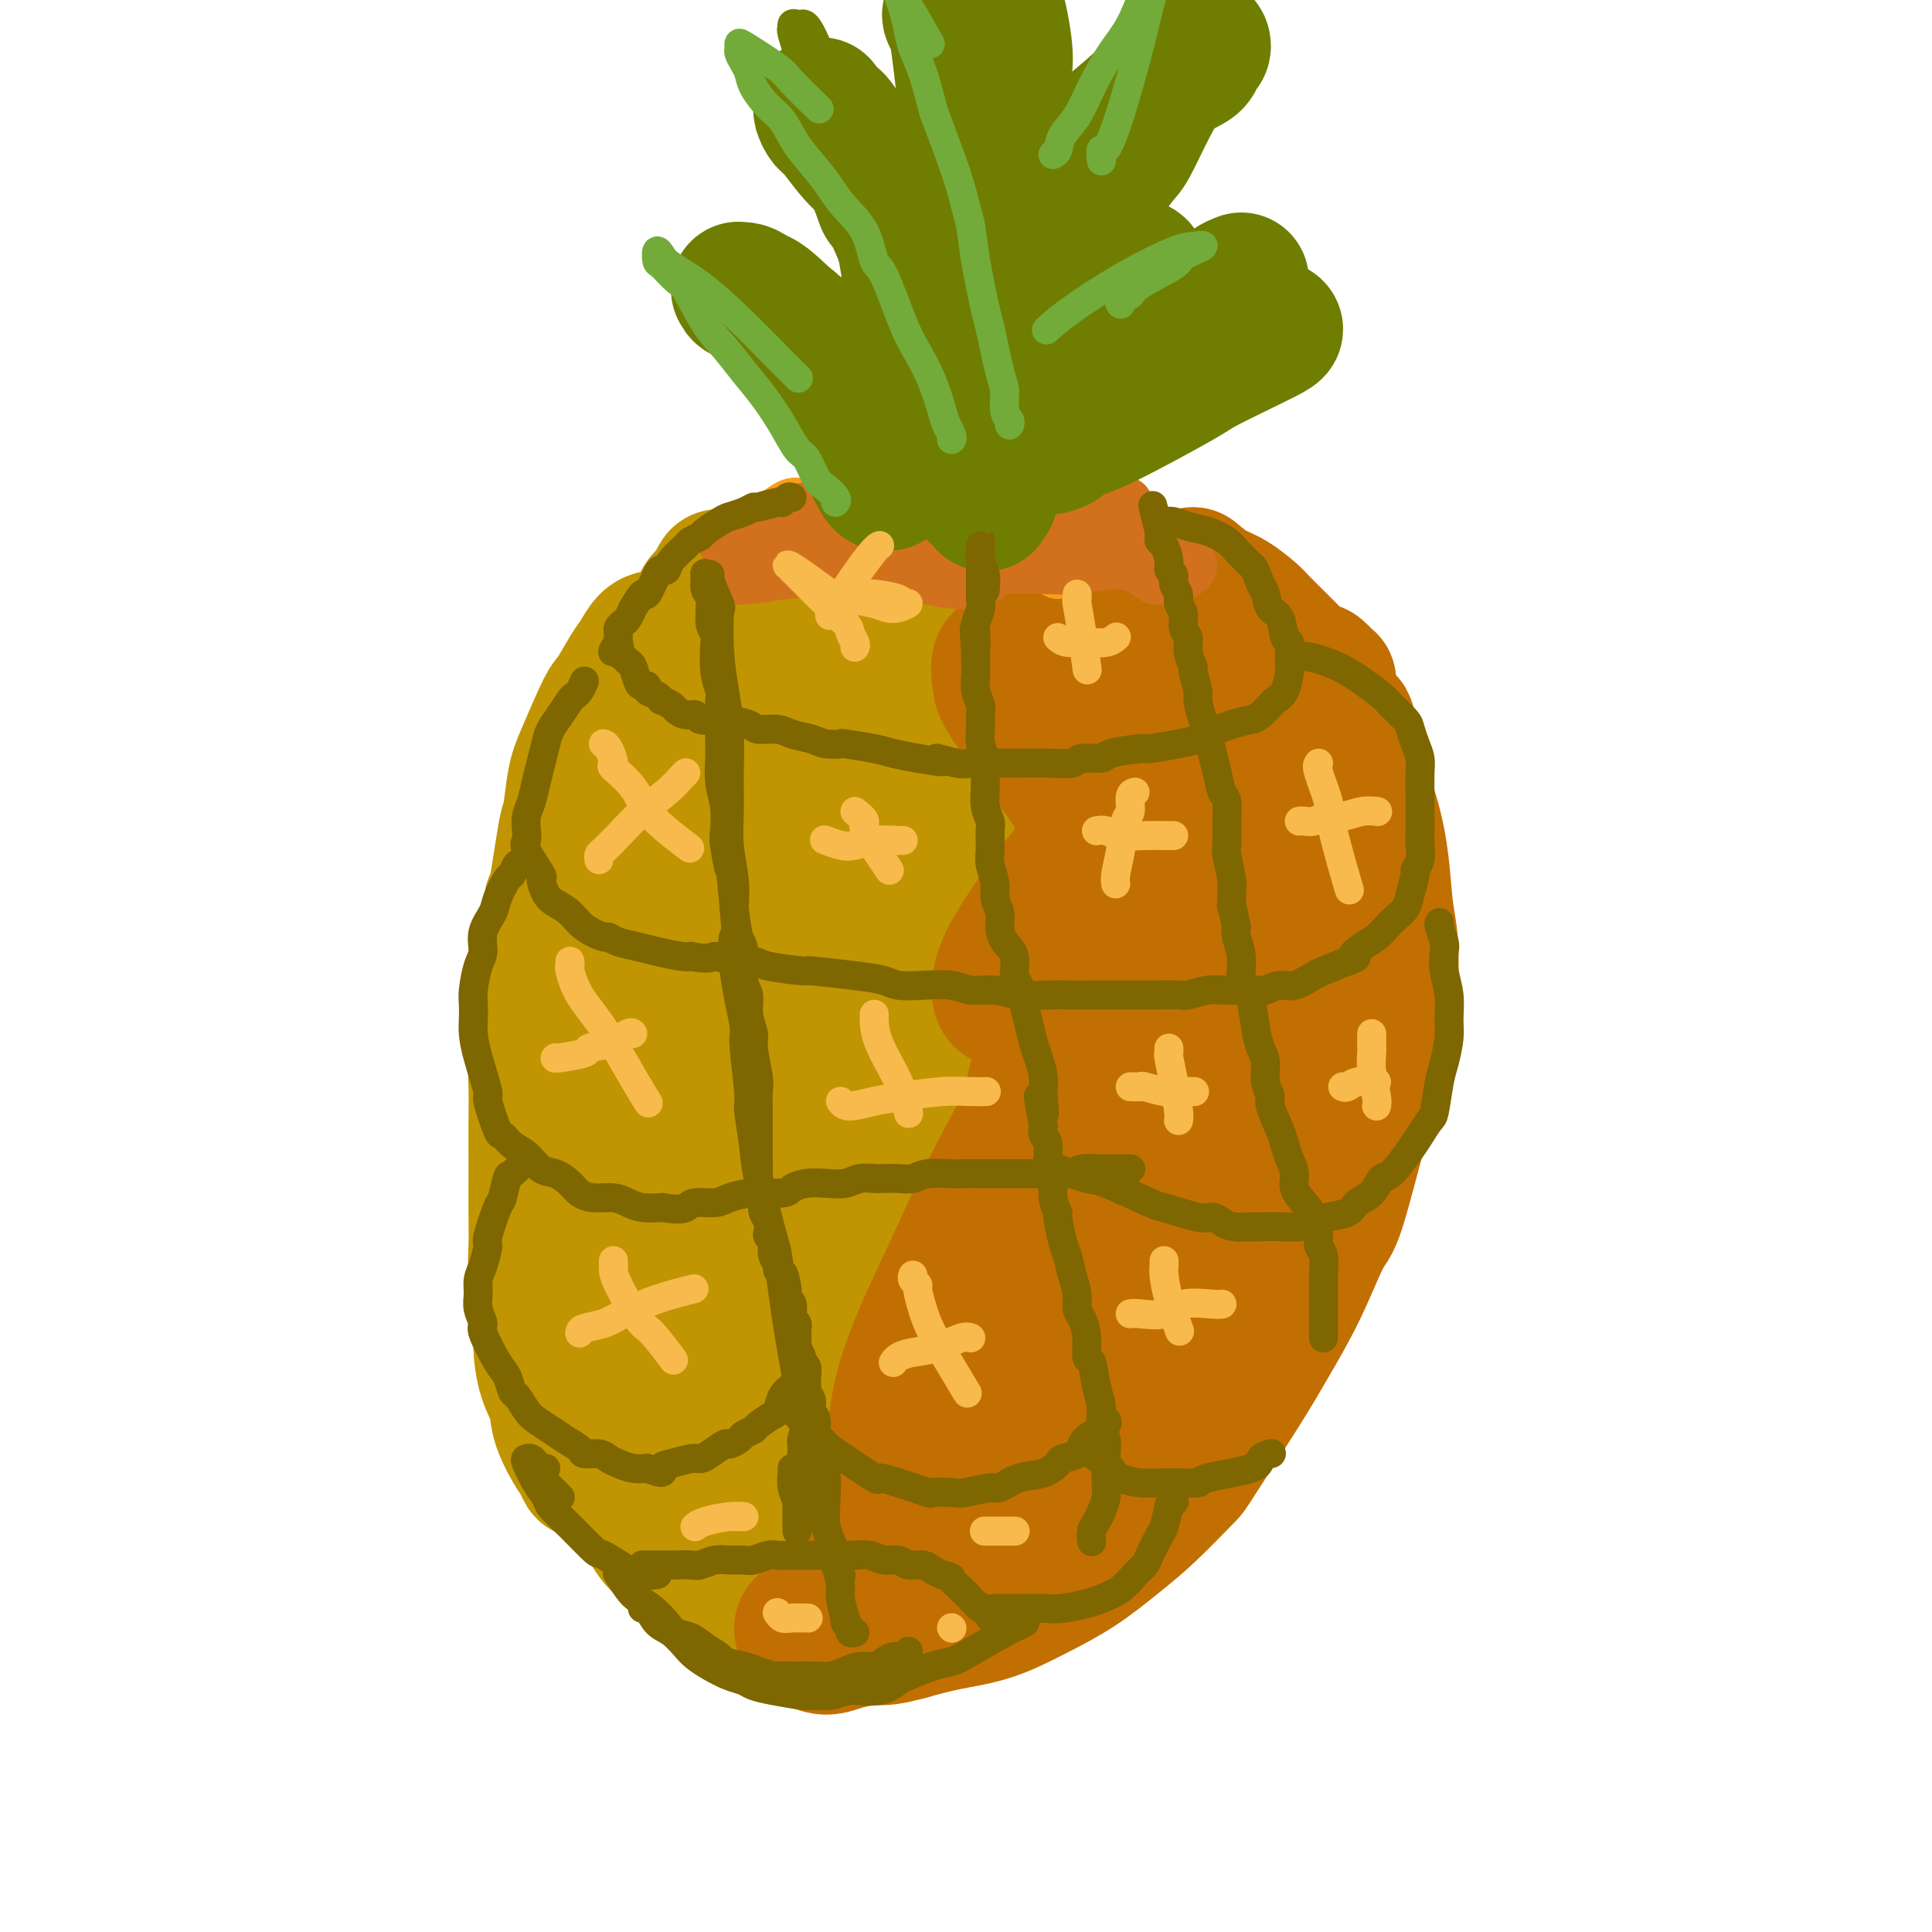 <svg viewBox='0 0 400 400' version='1.1' xmlns='http://www.w3.org/2000/svg' xmlns:xlink='http://www.w3.org/1999/xlink'><g fill='none' stroke='rgb(192,149,1)' stroke-width='28' stroke-linecap='round' stroke-linejoin='round'><path d='M136,132c-0.657,0.135 -1.315,0.270 -2,1c-0.685,0.730 -1.398,2.053 -2,3c-0.602,0.947 -1.092,1.516 -2,3c-0.908,1.484 -2.232,3.884 -3,5c-0.768,1.116 -0.978,0.950 -2,3c-1.022,2.050 -2.855,6.318 -4,9c-1.145,2.682 -1.602,3.779 -2,6c-0.398,2.221 -0.736,5.566 -1,7c-0.264,1.434 -0.453,0.957 -1,4c-0.547,3.043 -1.452,9.607 -2,12c-0.548,2.393 -0.739,0.616 -1,3c-0.261,2.384 -0.592,8.929 -1,12c-0.408,3.071 -0.894,2.669 -1,4c-0.106,1.331 0.168,4.394 0,7c-0.168,2.606 -0.777,4.755 -1,7c-0.223,2.245 -0.060,4.586 0,7c0.060,2.414 0.016,4.899 0,7c-0.016,2.101 -0.005,3.816 0,6c0.005,2.184 0.005,4.837 0,7c-0.005,2.163 -0.016,3.836 0,6c0.016,2.164 0.059,4.819 0,7c-0.059,2.181 -0.219,3.888 0,7c0.219,3.112 0.816,7.628 1,10c0.184,2.372 -0.045,2.601 0,4c0.045,1.399 0.366,3.969 1,6c0.634,2.031 1.582,3.524 2,5c0.418,1.476 0.305,2.936 1,5c0.695,2.064 2.199,4.733 3,6c0.801,1.267 0.901,1.134 1,1'/><path d='M120,302c1.392,3.941 0.872,2.294 2,2c1.128,-0.294 3.904,0.765 5,1c1.096,0.235 0.511,-0.354 1,-1c0.489,-0.646 2.052,-1.349 3,-2c0.948,-0.651 1.281,-1.249 2,-2c0.719,-0.751 1.824,-1.654 3,-3c1.176,-1.346 2.422,-3.136 3,-5c0.578,-1.864 0.487,-3.802 1,-6c0.513,-2.198 1.629,-4.655 2,-7c0.371,-2.345 -0.002,-4.579 0,-6c0.002,-1.421 0.378,-2.029 0,-3c-0.378,-0.971 -1.509,-2.306 -2,-4c-0.491,-1.694 -0.340,-3.749 -1,-7c-0.660,-3.251 -2.130,-7.700 -3,-10c-0.870,-2.300 -1.141,-2.453 -2,-4c-0.859,-1.547 -2.307,-4.488 -3,-7c-0.693,-2.512 -0.632,-4.594 -1,-7c-0.368,-2.406 -1.167,-5.135 -2,-8c-0.833,-2.865 -1.701,-5.865 -2,-9c-0.299,-3.135 -0.030,-6.406 0,-10c0.030,-3.594 -0.180,-7.512 0,-11c0.180,-3.488 0.748,-6.545 2,-12c1.252,-5.455 3.188,-13.309 4,-17c0.812,-3.691 0.502,-3.220 1,-5c0.498,-1.780 1.806,-5.811 3,-9c1.194,-3.189 2.274,-5.537 3,-8c0.726,-2.463 1.098,-5.041 2,-7c0.902,-1.959 2.335,-3.298 3,-5c0.665,-1.702 0.564,-3.766 1,-5c0.436,-1.234 1.410,-1.638 2,-2c0.590,-0.362 0.795,-0.681 1,-1'/><path d='M148,122c2.089,-5.500 -0.189,-0.751 -1,1c-0.811,1.751 -0.156,0.504 0,0c0.156,-0.504 -0.187,-0.264 -1,1c-0.813,1.264 -2.095,3.552 -3,5c-0.905,1.448 -1.434,2.056 -3,6c-1.566,3.944 -4.171,11.224 -6,16c-1.829,4.776 -2.884,7.049 -4,10c-1.116,2.951 -2.292,6.579 -4,12c-1.708,5.421 -3.946,12.636 -5,17c-1.054,4.364 -0.923,5.876 -1,7c-0.077,1.124 -0.361,1.860 -1,5c-0.639,3.140 -1.631,8.686 -2,13c-0.369,4.314 -0.114,7.397 0,11c0.114,3.603 0.087,7.727 0,11c-0.087,3.273 -0.233,5.697 0,10c0.233,4.303 0.844,10.486 1,13c0.156,2.514 -0.144,1.359 0,3c0.144,1.641 0.730,6.080 1,9c0.270,2.920 0.222,4.323 1,8c0.778,3.677 2.382,9.630 3,12c0.618,2.370 0.249,1.158 1,3c0.751,1.842 2.620,6.737 4,10c1.380,3.263 2.269,4.892 3,6c0.731,1.108 1.303,1.693 2,3c0.697,1.307 1.517,3.334 3,5c1.483,1.666 3.627,2.969 5,4c1.373,1.031 1.973,1.790 4,3c2.027,1.210 5.482,2.871 8,4c2.518,1.129 4.101,1.727 5,2c0.899,0.273 1.114,0.221 2,0c0.886,-0.221 2.443,-0.610 4,-1'/><path d='M164,331c2.453,0.099 3.086,-0.155 4,-1c0.914,-0.845 2.107,-2.283 3,-3c0.893,-0.717 1.484,-0.713 2,-2c0.516,-1.287 0.958,-3.866 1,-5c0.042,-1.134 -0.316,-0.823 -1,-4c-0.684,-3.177 -1.694,-9.841 -3,-16c-1.306,-6.159 -2.907,-11.812 -4,-15c-1.093,-3.188 -1.679,-3.909 -2,-5c-0.321,-1.091 -0.376,-2.552 -1,-5c-0.624,-2.448 -1.816,-5.884 -3,-12c-1.184,-6.116 -2.359,-14.911 -3,-19c-0.641,-4.089 -0.748,-3.471 -1,-6c-0.252,-2.529 -0.648,-8.205 -1,-13c-0.352,-4.795 -0.658,-8.711 -1,-13c-0.342,-4.289 -0.720,-8.952 -1,-13c-0.280,-4.048 -0.464,-7.480 0,-13c0.464,-5.520 1.574,-13.128 2,-17c0.426,-3.872 0.167,-4.007 0,-6c-0.167,-1.993 -0.241,-5.844 0,-9c0.241,-3.156 0.797,-5.618 1,-9c0.203,-3.382 0.051,-7.684 0,-10c-0.051,-2.316 -0.003,-2.645 0,-4c0.003,-1.355 -0.039,-3.735 0,-5c0.039,-1.265 0.160,-1.415 0,-2c-0.160,-0.585 -0.601,-1.606 -1,-2c-0.399,-0.394 -0.757,-0.160 -1,0c-0.243,0.160 -0.372,0.247 -1,1c-0.628,0.753 -1.756,2.171 -3,4c-1.244,1.829 -2.604,4.069 -4,8c-1.396,3.931 -2.827,9.552 -4,15c-1.173,5.448 -2.086,10.724 -3,16'/><path d='M139,166c-1.527,7.247 -1.846,9.864 -2,14c-0.154,4.136 -0.145,9.789 0,15c0.145,5.211 0.426,9.979 1,16c0.574,6.021 1.440,13.296 2,18c0.560,4.704 0.812,6.836 3,16c2.188,9.164 6.310,25.361 8,33c1.690,7.639 0.947,6.722 1,7c0.053,0.278 0.903,1.753 2,6c1.097,4.247 2.441,11.266 3,14c0.559,2.734 0.333,1.182 1,2c0.667,0.818 2.229,4.004 3,5c0.771,0.996 0.753,-0.200 1,-1c0.247,-0.800 0.760,-1.205 1,-3c0.240,-1.795 0.206,-4.980 1,-8c0.794,-3.020 2.417,-5.873 3,-14c0.583,-8.127 0.126,-21.527 0,-28c-0.126,-6.473 0.081,-6.020 0,-11c-0.081,-4.980 -0.448,-15.393 -1,-23c-0.552,-7.607 -1.289,-12.406 -2,-21c-0.711,-8.594 -1.395,-20.981 -2,-27c-0.605,-6.019 -1.130,-5.669 -2,-8c-0.870,-2.331 -2.086,-7.344 -3,-13c-0.914,-5.656 -1.528,-11.956 -2,-15c-0.472,-3.044 -0.802,-2.831 -1,-4c-0.198,-1.169 -0.264,-3.718 0,-6c0.264,-2.282 0.858,-4.295 1,-5c0.142,-0.705 -0.169,-0.100 0,0c0.169,0.100 0.819,-0.303 1,0c0.181,0.303 -0.105,1.312 0,2c0.105,0.688 0.601,1.054 1,5c0.399,3.946 0.699,11.473 1,19'/><path d='M158,151c0.422,5.161 -0.022,5.064 0,9c0.022,3.936 0.509,11.905 1,18c0.491,6.095 0.985,10.314 2,19c1.015,8.686 2.549,21.837 3,28c0.451,6.163 -0.181,5.336 0,8c0.181,2.664 1.177,8.818 2,17c0.823,8.182 1.475,18.393 2,23c0.525,4.607 0.922,3.611 1,6c0.078,2.389 -0.165,8.164 0,12c0.165,3.836 0.737,5.733 1,8c0.263,2.267 0.215,4.905 0,7c-0.215,2.095 -0.598,3.647 -1,4c-0.402,0.353 -0.825,-0.492 -1,-1c-0.175,-0.508 -0.103,-0.679 -1,-3c-0.897,-2.321 -2.762,-6.792 -4,-12c-1.238,-5.208 -1.849,-11.153 -3,-17c-1.151,-5.847 -2.841,-11.595 -4,-21c-1.159,-9.405 -1.788,-22.468 -2,-32c-0.212,-9.532 -0.008,-15.532 0,-19c0.008,-3.468 -0.182,-4.405 0,-8c0.182,-3.595 0.734,-9.849 1,-14c0.266,-4.151 0.246,-6.199 1,-11c0.754,-4.801 2.282,-12.353 3,-16c0.718,-3.647 0.626,-3.388 1,-5c0.374,-1.612 1.213,-5.097 2,-8c0.787,-2.903 1.520,-5.226 2,-7c0.480,-1.774 0.706,-3.000 1,-4c0.294,-1.000 0.656,-1.773 1,-3c0.344,-1.227 0.669,-2.907 1,-4c0.331,-1.093 0.666,-1.598 1,-2c0.334,-0.402 0.667,-0.701 1,-1'/><path d='M169,122c2.189,-7.938 1.161,-2.782 1,0c-0.161,2.782 0.546,3.191 1,3c0.454,-0.191 0.654,-0.983 1,3c0.346,3.983 0.838,12.742 1,17c0.162,4.258 -0.006,4.015 0,8c0.006,3.985 0.185,12.197 0,20c-0.185,7.803 -0.736,15.198 -1,22c-0.264,6.802 -0.241,13.013 -1,23c-0.759,9.987 -2.298,23.752 -3,30c-0.702,6.248 -0.565,4.980 -1,7c-0.435,2.020 -1.441,7.327 -2,11c-0.559,3.673 -0.672,5.711 -1,7c-0.328,1.289 -0.870,1.831 -1,2c-0.130,0.169 0.151,-0.033 0,-1c-0.151,-0.967 -0.734,-2.699 -1,-8c-0.266,-5.301 -0.215,-14.170 0,-21c0.215,-6.830 0.594,-11.619 2,-21c1.406,-9.381 3.839,-23.353 5,-30c1.161,-6.647 1.048,-5.970 2,-9c0.952,-3.030 2.968,-9.766 6,-17c3.032,-7.234 7.081,-14.966 9,-19c1.919,-4.034 1.710,-4.370 3,-6c1.290,-1.630 4.080,-4.554 6,-7c1.920,-2.446 2.969,-4.415 4,-5c1.031,-0.585 2.045,0.214 3,0c0.955,-0.214 1.851,-1.441 2,1c0.149,2.441 -0.449,8.549 -1,12c-0.551,3.451 -1.055,4.245 -2,8c-0.945,3.755 -2.331,10.473 -5,22c-2.669,11.527 -6.620,27.865 -9,37c-2.380,9.135 -3.190,11.068 -4,13'/><path d='M183,224c-4.717,19.967 -6.511,29.885 -8,35c-1.489,5.115 -2.673,5.429 -4,9c-1.327,3.571 -2.799,10.401 -4,15c-1.201,4.599 -2.133,6.968 -3,9c-0.867,2.032 -1.669,3.729 -2,5c-0.331,1.271 -0.190,2.118 0,0c0.190,-2.118 0.428,-7.200 1,-14c0.572,-6.800 1.478,-15.318 2,-20c0.522,-4.682 0.661,-5.528 2,-11c1.339,-5.472 3.878,-15.572 6,-24c2.122,-8.428 3.827,-15.186 6,-22c2.173,-6.814 4.813,-13.686 7,-20c2.187,-6.314 3.920,-12.070 6,-17c2.080,-4.930 4.505,-9.035 6,-12c1.495,-2.965 2.059,-4.791 3,-6c0.941,-1.209 2.258,-1.802 3,-2c0.742,-0.198 0.910,-0.001 1,1c0.090,1.001 0.103,2.805 0,6c-0.103,3.195 -0.321,7.780 -1,14c-0.679,6.220 -1.818,14.075 -3,22c-1.182,7.925 -2.407,15.921 -4,24c-1.593,8.079 -3.555,16.243 -6,24c-2.445,7.757 -5.373,15.109 -8,22c-2.627,6.891 -4.951,13.321 -8,20c-3.049,6.679 -6.821,13.606 -9,18c-2.179,4.394 -2.765,6.255 -3,7c-0.235,0.745 -0.117,0.372 0,0'/></g>
<g fill='none' stroke='rgb(194,111,1)' stroke-width='28' stroke-linecap='round' stroke-linejoin='round'><path d='M183,333c-0.176,-0.340 -0.352,-0.681 0,-1c0.352,-0.319 1.232,-0.618 2,-1c0.768,-0.382 1.423,-0.847 3,-2c1.577,-1.153 4.076,-2.993 5,-4c0.924,-1.007 0.273,-1.181 2,-2c1.727,-0.819 5.834,-2.283 9,-4c3.166,-1.717 5.393,-3.686 8,-6c2.607,-2.314 5.595,-4.973 8,-7c2.405,-2.027 4.228,-3.424 8,-7c3.772,-3.576 9.495,-9.332 12,-12c2.505,-2.668 1.794,-2.247 3,-4c1.206,-1.753 4.331,-5.681 7,-9c2.669,-3.319 4.881,-6.029 7,-9c2.119,-2.971 4.143,-6.203 6,-9c1.857,-2.797 3.547,-5.158 5,-8c1.453,-2.842 2.669,-6.166 4,-9c1.331,-2.834 2.777,-5.177 4,-8c1.223,-2.823 2.222,-6.125 3,-9c0.778,-2.875 1.334,-5.322 2,-8c0.666,-2.678 1.443,-5.586 2,-8c0.557,-2.414 0.893,-4.332 1,-8c0.107,-3.668 -0.017,-9.086 0,-12c0.017,-2.914 0.173,-3.326 0,-5c-0.173,-1.674 -0.676,-4.612 -1,-7c-0.324,-2.388 -0.468,-4.228 -1,-6c-0.532,-1.772 -1.451,-3.477 -2,-5c-0.549,-1.523 -0.728,-2.864 -1,-4c-0.272,-1.136 -0.636,-2.068 -1,-3'/><path d='M278,156c-1.291,-6.938 -1.517,-3.284 -2,-2c-0.483,1.284 -1.221,0.196 -2,0c-0.779,-0.196 -1.598,0.498 -2,1c-0.402,0.502 -0.386,0.810 -1,2c-0.614,1.190 -1.857,3.262 -3,7c-1.143,3.738 -2.186,9.143 -3,12c-0.814,2.857 -1.400,3.167 -2,6c-0.600,2.833 -1.215,8.190 -2,13c-0.785,4.810 -1.739,9.075 -3,14c-1.261,4.925 -2.831,10.511 -4,15c-1.169,4.489 -1.939,7.883 -5,15c-3.061,7.117 -8.412,17.958 -11,23c-2.588,5.042 -2.413,4.286 -4,7c-1.587,2.714 -4.938,8.897 -8,14c-3.062,5.103 -5.837,9.125 -9,13c-3.163,3.875 -6.714,7.602 -10,11c-3.286,3.398 -6.306,6.467 -9,9c-2.694,2.533 -5.062,4.530 -7,6c-1.938,1.470 -3.446,2.413 -5,3c-1.554,0.587 -3.155,0.819 -4,1c-0.845,0.181 -0.936,0.311 -1,0c-0.064,-0.311 -0.102,-1.062 1,-3c1.102,-1.938 3.345,-5.062 5,-8c1.655,-2.938 2.722,-5.688 8,-12c5.278,-6.312 14.767,-16.185 19,-21c4.233,-4.815 3.211,-4.573 6,-8c2.789,-3.427 9.388,-10.523 14,-16c4.612,-5.477 7.236,-9.334 12,-17c4.764,-7.666 11.667,-19.141 15,-25c3.333,-5.859 3.095,-6.103 4,-9c0.905,-2.897 2.952,-8.449 5,-14'/><path d='M270,193c4.453,-10.057 3.584,-11.199 4,-14c0.416,-2.801 2.115,-7.261 3,-11c0.885,-3.739 0.954,-6.757 1,-9c0.046,-2.243 0.069,-3.710 0,-5c-0.069,-1.290 -0.229,-2.401 0,-3c0.229,-0.599 0.847,-0.684 1,-1c0.153,-0.316 -0.160,-0.861 0,0c0.160,0.861 0.792,3.128 1,4c0.208,0.872 -0.008,0.349 0,1c0.008,0.651 0.242,2.476 1,5c0.758,2.524 2.042,5.745 3,9c0.958,3.255 1.590,6.543 2,10c0.410,3.457 0.597,7.084 1,10c0.403,2.916 1.023,5.121 1,10c-0.023,4.879 -0.690,12.431 -1,16c-0.310,3.569 -0.265,3.157 -1,5c-0.735,1.843 -2.251,5.943 -4,12c-1.749,6.057 -3.733,14.070 -5,18c-1.267,3.930 -1.818,3.775 -3,6c-1.182,2.225 -2.994,6.829 -5,11c-2.006,4.171 -4.205,7.910 -6,11c-1.795,3.090 -3.187,5.532 -6,10c-2.813,4.468 -7.046,10.963 -9,14c-1.954,3.037 -1.629,2.615 -3,4c-1.371,1.385 -4.439,4.577 -7,7c-2.561,2.423 -4.615,4.077 -7,6c-2.385,1.923 -5.100,4.115 -8,6c-2.900,1.885 -5.983,3.464 -9,5c-3.017,1.536 -5.966,3.029 -9,4c-3.034,0.971 -6.153,1.420 -9,2c-2.847,0.580 -5.424,1.290 -8,2'/><path d='M188,338c-5.296,1.423 -5.537,0.982 -7,1c-1.463,0.018 -4.149,0.496 -6,1c-1.851,0.504 -2.868,1.034 -4,1c-1.132,-0.034 -2.378,-0.632 -3,-1c-0.622,-0.368 -0.619,-0.507 -1,-1c-0.381,-0.493 -1.145,-1.340 -1,-2c0.145,-0.660 1.200,-1.133 2,-2c0.800,-0.867 1.347,-2.130 2,-3c0.653,-0.870 1.413,-1.349 6,-5c4.587,-3.651 13.003,-10.474 17,-14c3.997,-3.526 3.576,-3.753 6,-7c2.424,-3.247 7.692,-9.513 12,-15c4.308,-5.487 7.655,-10.194 13,-19c5.345,-8.806 12.688,-21.710 18,-31c5.312,-9.290 8.594,-14.967 12,-22c3.406,-7.033 6.938,-15.423 9,-20c2.062,-4.577 2.656,-5.342 4,-9c1.344,-3.658 3.440,-10.210 5,-15c1.560,-4.790 2.585,-7.819 3,-11c0.415,-3.181 0.220,-6.514 0,-8c-0.220,-1.486 -0.465,-1.124 -1,-1c-0.535,0.124 -1.359,0.010 -2,0c-0.641,-0.010 -1.097,0.084 -2,2c-0.903,1.916 -2.252,5.654 -4,10c-1.748,4.346 -3.897,9.298 -6,15c-2.103,5.702 -4.162,12.152 -6,18c-1.838,5.848 -3.457,11.095 -7,22c-3.543,10.905 -9.012,27.469 -12,35c-2.988,7.531 -3.497,6.027 -6,10c-2.503,3.973 -7.001,13.421 -11,20c-3.999,6.579 -7.500,10.290 -11,14'/><path d='M207,301c-5.945,8.893 -6.807,9.124 -10,10c-3.193,0.876 -8.715,2.397 -11,3c-2.285,0.603 -1.332,0.288 -1,-1c0.332,-1.288 0.043,-3.548 0,-8c-0.043,-4.452 0.159,-11.097 2,-18c1.841,-6.903 5.320,-14.064 9,-22c3.680,-7.936 7.561,-16.646 12,-25c4.439,-8.354 9.435,-16.353 14,-24c4.565,-7.647 8.698,-14.943 13,-21c4.302,-6.057 8.773,-10.875 12,-15c3.227,-4.125 5.212,-7.555 7,-10c1.788,-2.445 3.381,-3.903 4,-5c0.619,-1.097 0.263,-1.832 -1,-2c-1.263,-0.168 -3.434,0.232 -6,2c-2.566,1.768 -5.528,4.904 -9,9c-3.472,4.096 -7.454,9.152 -11,14c-3.546,4.848 -6.657,9.487 -10,17c-3.343,7.513 -6.919,17.900 -8,26c-1.081,8.100 0.332,13.914 1,17c0.668,3.086 0.591,3.444 1,6c0.409,2.556 1.304,7.309 4,9c2.696,1.691 7.195,0.319 9,0c1.805,-0.319 0.918,0.415 3,-5c2.082,-5.415 7.135,-16.980 9,-23c1.865,-6.020 0.543,-6.496 1,-11c0.457,-4.504 2.692,-13.037 4,-20c1.308,-6.963 1.687,-12.358 2,-17c0.313,-4.642 0.558,-8.533 0,-11c-0.558,-2.467 -1.919,-3.510 -3,-4c-1.081,-0.490 -1.880,-0.426 -3,0c-1.120,0.426 -2.560,1.213 -4,2'/><path d='M237,174c-2.139,1.498 -3.988,4.241 -6,7c-2.012,2.759 -4.189,5.532 -5,8c-0.811,2.468 -0.258,4.630 0,6c0.258,1.370 0.221,1.948 1,2c0.779,0.052 2.374,-0.422 4,-2c1.626,-1.578 3.282,-4.259 5,-7c1.718,-2.741 3.499,-5.540 6,-10c2.501,-4.460 5.723,-10.580 6,-14c0.277,-3.420 -2.391,-4.141 -4,-4c-1.609,0.141 -2.158,1.144 -3,2c-0.842,0.856 -1.978,1.564 -5,4c-3.022,2.436 -7.929,6.601 -12,11c-4.071,4.399 -7.304,9.034 -10,13c-2.696,3.966 -4.854,7.265 -6,10c-1.146,2.735 -1.278,4.907 -1,6c0.278,1.093 0.968,1.106 2,1c1.032,-0.106 2.407,-0.330 4,-2c1.593,-1.670 3.404,-4.786 5,-8c1.596,-3.214 2.977,-6.524 4,-10c1.023,-3.476 1.688,-7.116 2,-10c0.312,-2.884 0.269,-5.010 0,-7c-0.269,-1.990 -0.765,-3.843 -2,-6c-1.235,-2.157 -3.209,-4.617 -5,-7c-1.791,-2.383 -3.401,-4.690 -5,-7c-1.599,-2.310 -3.189,-4.623 -4,-6c-0.811,-1.377 -0.844,-1.819 -1,-3c-0.156,-1.181 -0.437,-3.101 0,-4c0.437,-0.899 1.591,-0.777 3,-1c1.409,-0.223 3.072,-0.791 4,-1c0.928,-0.209 1.122,-0.060 3,1c1.878,1.060 5.439,3.030 9,5'/><path d='M226,141c3.513,2.220 6.296,4.771 9,7c2.704,2.229 5.330,4.135 7,6c1.670,1.865 2.383,3.688 3,5c0.617,1.312 1.137,2.114 1,3c-0.137,0.886 -0.931,1.855 -3,2c-2.069,0.145 -5.412,-0.535 -7,-1c-1.588,-0.465 -1.420,-0.714 -2,-1c-0.580,-0.286 -1.908,-0.610 -3,-2c-1.092,-1.390 -1.949,-3.847 -3,-6c-1.051,-2.153 -2.295,-4.001 -3,-7c-0.705,-2.999 -0.871,-7.147 -1,-9c-0.129,-1.853 -0.222,-1.409 1,-2c1.222,-0.591 3.760,-2.215 5,-3c1.240,-0.785 1.181,-0.730 2,-1c0.819,-0.270 2.517,-0.865 6,1c3.483,1.865 8.752,6.189 11,8c2.248,1.811 1.476,1.109 2,2c0.524,0.891 2.343,3.375 3,5c0.657,1.625 0.151,2.392 -1,3c-1.151,0.608 -2.945,1.057 -4,1c-1.055,-0.057 -1.369,-0.620 -2,-1c-0.631,-0.380 -1.578,-0.578 -3,-3c-1.422,-2.422 -3.319,-7.069 -4,-9c-0.681,-1.931 -0.145,-1.145 0,-2c0.145,-0.855 -0.102,-3.352 0,-5c0.102,-1.648 0.553,-2.449 1,-3c0.447,-0.551 0.891,-0.852 2,-1c1.109,-0.148 2.885,-0.143 4,0c1.115,0.143 1.569,0.423 3,2c1.431,1.577 3.837,4.451 6,7c2.163,2.549 4.081,4.775 6,7'/><path d='M262,144c4.103,4.918 6.861,9.213 8,11c1.139,1.787 0.661,1.066 1,2c0.339,0.934 1.496,3.523 2,5c0.504,1.477 0.356,1.841 0,2c-0.356,0.159 -0.919,0.111 -1,0c-0.081,-0.111 0.318,-0.286 0,-1c-0.318,-0.714 -1.355,-1.966 -2,-3c-0.645,-1.034 -0.898,-1.851 -1,-3c-0.102,-1.149 -0.053,-2.631 0,-4c0.053,-1.369 0.108,-2.627 0,-4c-0.108,-1.373 -0.380,-2.863 0,-4c0.380,-1.137 1.412,-1.922 2,-3c0.588,-1.078 0.732,-2.447 1,-3c0.268,-0.553 0.660,-0.288 1,0c0.340,0.288 0.628,0.599 1,1c0.372,0.401 0.829,0.893 1,1c0.171,0.107 0.056,-0.171 0,0c-0.056,0.171 -0.053,0.792 0,1c0.053,0.208 0.157,0.002 0,0c-0.157,-0.002 -0.575,0.199 -1,0c-0.425,-0.199 -0.858,-0.797 -1,-1c-0.142,-0.203 0.007,-0.009 0,0c-0.007,0.009 -0.170,-0.165 -1,-1c-0.830,-0.835 -2.328,-2.330 -3,-3c-0.672,-0.670 -0.518,-0.515 -1,-1c-0.482,-0.485 -1.602,-1.610 -3,-3c-1.398,-1.390 -3.076,-3.047 -4,-4c-0.924,-0.953 -1.093,-1.204 -2,-2c-0.907,-0.796 -2.552,-2.137 -4,-3c-1.448,-0.863 -2.699,-1.246 -4,-2c-1.301,-0.754 -2.650,-1.877 -4,-3'/></g>
<g fill='none' stroke='rgb(249,158,27)' stroke-width='12' stroke-linecap='round' stroke-linejoin='round'><path d='M197,105c0.000,0.000 0.100,0.100 0.1,0.1'/><path d='M219,118c0.002,-0.477 0.003,-0.955 0,-1c-0.003,-0.045 -0.012,0.342 0,0c0.012,-0.342 0.045,-1.412 0,-2c-0.045,-0.588 -0.168,-0.694 0,-1c0.168,-0.306 0.626,-0.813 1,-1c0.374,-0.187 0.662,-0.053 1,0c0.338,0.053 0.726,0.026 1,0c0.274,-0.026 0.436,-0.053 0,0c-0.436,0.053 -1.468,0.184 -3,0c-1.532,-0.184 -3.563,-0.684 -5,-1c-1.437,-0.316 -2.278,-0.449 -6,-1c-3.722,-0.551 -10.323,-1.521 -13,-2c-2.677,-0.479 -1.430,-0.468 -3,-1c-1.570,-0.532 -5.955,-1.607 -8,-2c-2.045,-0.393 -1.748,-0.105 -2,0c-0.252,0.105 -1.051,0.027 -1,0c0.051,-0.027 0.953,-0.004 1,0c0.047,0.004 -0.762,-0.011 1,0c1.762,0.011 6.095,0.048 8,0c1.905,-0.048 1.383,-0.182 3,0c1.617,0.182 5.375,0.680 8,1c2.625,0.320 4.118,0.463 6,1c1.882,0.537 4.151,1.468 6,2c1.849,0.532 3.276,0.665 4,1c0.724,0.335 0.745,0.874 1,1c0.255,0.126 0.745,-0.160 1,0c0.255,0.160 0.274,0.764 0,1c-0.274,0.236 -0.843,0.102 -1,0c-0.157,-0.102 0.098,-0.172 0,0c-0.098,0.172 -0.549,0.586 -1,1'/><path d='M218,114c0.006,0.451 0.019,0.080 0,0c-0.019,-0.080 -0.072,0.133 0,0c0.072,-0.133 0.267,-0.610 1,-1c0.733,-0.390 2.003,-0.692 3,-1c0.997,-0.308 1.722,-0.621 3,-1c1.278,-0.379 3.111,-0.823 4,-1c0.889,-0.177 0.835,-0.085 1,0c0.165,0.085 0.548,0.164 1,0c0.452,-0.164 0.974,-0.570 1,-1c0.026,-0.430 -0.444,-0.885 -1,-1c-0.556,-0.115 -1.199,0.110 -2,0c-0.801,-0.110 -1.759,-0.555 -3,-1c-1.241,-0.445 -2.765,-0.890 -5,-1c-2.235,-0.110 -5.180,0.114 -8,0c-2.820,-0.114 -5.514,-0.567 -8,-1c-2.486,-0.433 -4.765,-0.848 -7,-1c-2.235,-0.152 -4.425,-0.042 -7,0c-2.575,0.042 -5.533,0.015 -7,0c-1.467,-0.015 -1.441,-0.020 -3,0c-1.559,0.020 -4.701,0.065 -6,0c-1.299,-0.065 -0.753,-0.239 -2,0c-1.247,0.239 -4.286,0.890 -6,1c-1.714,0.110 -2.103,-0.321 -3,0c-0.897,0.321 -2.304,1.394 -3,2c-0.696,0.606 -0.682,0.743 -1,1c-0.318,0.257 -0.968,0.633 -1,1c-0.032,0.367 0.555,0.725 1,1c0.445,0.275 0.748,0.465 1,1c0.252,0.535 0.452,1.413 2,2c1.548,0.587 4.442,0.882 6,1c1.558,0.118 1.779,0.059 2,0'/><path d='M171,114c2.615,0.531 3.154,-0.642 6,-1c2.846,-0.358 7.999,0.100 10,0c2.001,-0.100 0.849,-0.759 2,-1c1.151,-0.241 4.604,-0.065 7,0c2.396,0.065 3.736,0.017 6,0c2.264,-0.017 5.453,-0.005 7,0c1.547,0.005 1.453,0.001 2,0c0.547,-0.001 1.736,-0.000 3,0c1.264,0.000 2.601,0.000 4,0c1.399,-0.000 2.858,-0.000 4,0c1.142,0.000 1.966,-0.000 3,0c1.034,0.000 2.277,0.000 3,0c0.723,-0.000 0.927,-0.001 1,0c0.073,0.001 0.017,0.004 1,0c0.983,-0.004 3.007,-0.015 4,0c0.993,0.015 0.956,0.058 1,0c0.044,-0.058 0.170,-0.216 0,0c-0.170,0.216 -0.636,0.805 -1,1c-0.364,0.195 -0.625,-0.004 -1,0c-0.375,0.004 -0.862,0.209 -1,0c-0.138,-0.209 0.073,-0.834 0,-1c-0.073,-0.166 -0.432,0.127 -1,0c-0.568,-0.127 -1.347,-0.675 -2,-1c-0.653,-0.325 -1.181,-0.428 -2,-1c-0.819,-0.572 -1.929,-1.615 -3,-2c-1.071,-0.385 -2.104,-0.114 -4,0c-1.896,0.114 -4.654,0.069 -7,0c-2.346,-0.069 -4.278,-0.163 -7,0c-2.722,0.163 -6.233,0.582 -9,1c-2.767,0.418 -4.791,0.834 -7,1c-2.209,0.166 -4.605,0.083 -7,0'/><path d='M183,110c-8.077,0.595 -7.768,1.084 -8,1c-0.232,-0.084 -1.003,-0.739 -2,-1c-0.997,-0.261 -2.220,-0.127 -3,0c-0.780,0.127 -1.118,0.248 -2,0c-0.882,-0.248 -2.307,-0.865 -3,-1c-0.693,-0.135 -0.655,0.213 -1,0c-0.345,-0.213 -1.074,-0.985 -1,-1c0.074,-0.015 0.951,0.728 1,1c0.049,0.272 -0.732,0.075 1,0c1.732,-0.075 5.976,-0.027 8,0c2.024,0.027 1.829,0.031 4,0c2.171,-0.031 6.709,-0.099 11,0c4.291,0.099 8.336,0.366 12,1c3.664,0.634 6.947,1.637 11,2c4.053,0.363 8.875,0.087 11,0c2.125,-0.087 1.554,0.015 2,0c0.446,-0.015 1.908,-0.148 3,0c1.092,0.148 1.813,0.575 2,1c0.187,0.425 -0.158,0.847 0,1c0.158,0.153 0.821,0.037 1,0c0.179,-0.037 -0.125,0.004 0,0c0.125,-0.004 0.678,-0.053 1,0c0.322,0.053 0.413,0.207 1,0c0.587,-0.207 1.671,-0.774 2,-1c0.329,-0.226 -0.097,-0.112 0,0c0.097,0.112 0.719,0.223 1,0c0.281,-0.223 0.223,-0.778 0,-1c-0.223,-0.222 -0.612,-0.111 -1,0'/><path d='M234,112c9.800,0.466 -0.200,0.132 -4,0c-3.800,-0.132 -1.399,-0.060 -2,0c-0.601,0.060 -4.204,0.110 -7,0c-2.796,-0.110 -4.785,-0.381 -9,0c-4.215,0.381 -10.656,1.412 -15,2c-4.344,0.588 -6.591,0.732 -9,1c-2.409,0.268 -4.981,0.659 -7,1c-2.019,0.341 -3.486,0.631 -4,1c-0.514,0.369 -0.076,0.818 0,1c0.076,0.182 -0.211,0.097 0,0c0.211,-0.097 0.919,-0.207 2,0c1.081,0.207 2.534,0.731 4,1c1.466,0.269 2.947,0.282 5,0c2.053,-0.282 4.680,-0.860 7,-1c2.320,-0.140 4.333,0.158 6,0c1.667,-0.158 2.987,-0.773 4,-1c1.013,-0.227 1.718,-0.065 2,0c0.282,0.065 0.141,0.032 0,0'/></g>
<g fill='none' stroke='rgb(210,113,29)' stroke-width='12' stroke-linecap='round' stroke-linejoin='round'><path d='M199,117c-0.011,-0.032 -0.022,-0.064 0,0c0.022,0.064 0.076,0.226 -1,0c-1.076,-0.226 -3.282,-0.838 -4,-1c-0.718,-0.162 0.054,0.127 -2,0c-2.054,-0.127 -6.933,-0.672 -9,-1c-2.067,-0.328 -1.322,-0.441 -3,0c-1.678,0.441 -5.778,1.435 -9,2c-3.222,0.565 -5.567,0.701 -8,1c-2.433,0.299 -4.953,0.760 -7,1c-2.047,0.240 -3.621,0.260 -4,0c-0.379,-0.260 0.436,-0.801 1,-1c0.564,-0.199 0.875,-0.057 1,0c0.125,0.057 0.062,0.028 0,0'/><path d='M174,108c0.311,-0.111 0.622,-0.222 1,0c0.378,0.222 0.822,0.778 1,1c0.178,0.222 0.089,0.111 0,0'/><path d='M171,112c0.308,-0.429 0.615,-0.857 1,-1c0.385,-0.143 0.847,0.001 2,0c1.153,-0.001 2.995,-0.145 4,0c1.005,0.145 1.171,0.578 4,1c2.829,0.422 8.320,0.831 11,1c2.680,0.169 2.549,0.098 4,0c1.451,-0.098 4.485,-0.221 7,0c2.515,0.221 4.510,0.788 6,1c1.490,0.212 2.473,0.071 4,0c1.527,-0.071 3.598,-0.070 5,0c1.402,0.070 2.134,0.211 3,0c0.866,-0.211 1.866,-0.774 3,-1c1.134,-0.226 2.403,-0.114 3,0c0.597,0.114 0.521,0.231 2,0c1.479,-0.231 4.512,-0.810 6,-1c1.488,-0.190 1.432,0.007 2,0c0.568,-0.007 1.760,-0.219 3,0c1.240,0.219 2.529,0.871 3,1c0.471,0.129 0.125,-0.263 0,0c-0.125,0.263 -0.030,1.180 0,2c0.030,0.820 -0.004,1.542 0,2c0.004,0.458 0.045,0.652 0,1c-0.045,0.348 -0.176,0.852 -1,1c-0.824,0.148 -2.341,-0.058 -3,0c-0.659,0.058 -0.461,0.380 -1,0c-0.539,-0.380 -1.815,-1.463 -3,-2c-1.185,-0.537 -2.281,-0.529 -3,-1c-0.719,-0.471 -1.063,-1.420 -2,-2c-0.937,-0.580 -2.469,-0.790 -4,-1'/><path d='M227,113c-2.686,-1.158 -2.901,-1.055 -5,-1c-2.099,0.055 -6.084,0.060 -8,0c-1.916,-0.060 -1.765,-0.184 -3,0c-1.235,0.184 -3.858,0.676 -6,1c-2.142,0.324 -3.803,0.479 -5,1c-1.197,0.521 -1.929,1.408 -3,2c-1.071,0.592 -2.482,0.891 -3,1c-0.518,0.109 -0.143,0.029 0,0c0.143,-0.029 0.053,-0.008 0,0c-0.053,0.008 -0.068,0.003 1,0c1.068,-0.003 3.219,-0.005 5,0c1.781,0.005 3.191,0.017 6,0c2.809,-0.017 7.017,-0.064 10,0c2.983,0.064 4.740,0.237 7,0c2.260,-0.237 5.022,-0.886 7,-1c1.978,-0.114 3.171,0.305 4,0c0.829,-0.305 1.295,-1.335 2,-2c0.705,-0.665 1.651,-0.966 2,-1c0.349,-0.034 0.103,0.198 0,0c-0.103,-0.198 -0.061,-0.827 0,-1c0.061,-0.173 0.142,0.109 0,0c-0.142,-0.109 -0.507,-0.607 -1,-1c-0.493,-0.393 -1.113,-0.679 -2,-1c-0.887,-0.321 -2.039,-0.678 -3,-1c-0.961,-0.322 -1.730,-0.608 -3,-1c-1.270,-0.392 -3.040,-0.889 -5,-1c-1.960,-0.111 -4.108,0.164 -6,0c-1.892,-0.164 -3.528,-0.765 -7,-1c-3.472,-0.235 -8.781,-0.102 -11,0c-2.219,0.102 -1.348,0.172 -3,0c-1.652,-0.172 -5.826,-0.586 -10,-1'/><path d='M187,105c-7.164,-0.080 -6.572,0.719 -7,1c-0.428,0.281 -1.874,0.045 -4,0c-2.126,-0.045 -4.930,0.102 -8,1c-3.070,0.898 -6.406,2.547 -8,3c-1.594,0.453 -1.446,-0.289 -3,0c-1.554,0.289 -4.810,1.609 -6,2c-1.190,0.391 -0.315,-0.146 0,0c0.315,0.146 0.072,0.975 0,1c-0.072,0.025 0.029,-0.755 0,-1c-0.029,-0.245 -0.189,0.043 0,0c0.189,-0.043 0.728,-0.419 2,-1c1.272,-0.581 3.277,-1.367 4,-2c0.723,-0.633 0.162,-1.112 4,-2c3.838,-0.888 12.073,-2.185 16,-3c3.927,-0.815 3.547,-1.148 6,-2c2.453,-0.852 7.740,-2.223 12,-3c4.260,-0.777 7.494,-0.959 11,-1c3.506,-0.041 7.285,0.059 10,0c2.715,-0.059 4.365,-0.276 7,1c2.635,1.276 6.256,4.044 8,5c1.744,0.956 1.610,0.098 2,1c0.390,0.902 1.304,3.563 2,5c0.696,1.437 1.174,1.649 2,3c0.826,1.351 2.000,3.841 3,5c1.000,1.159 1.828,0.987 2,1c0.172,0.013 -0.311,0.211 0,0c0.311,-0.211 1.415,-0.830 2,-1c0.585,-0.170 0.652,0.109 1,0c0.348,-0.109 0.978,-0.606 1,-1c0.022,-0.394 -0.565,-0.684 -1,-1c-0.435,-0.316 -0.717,-0.658 -1,-1'/><path d='M244,115c0.179,-0.642 -1.375,-0.747 -3,-1c-1.625,-0.253 -3.323,-0.652 -5,-1c-1.677,-0.348 -3.333,-0.643 -5,-1c-1.667,-0.357 -3.346,-0.775 -7,-1c-3.654,-0.225 -9.285,-0.256 -13,0c-3.715,0.256 -5.514,0.801 -7,1c-1.486,0.199 -2.658,0.053 -4,0c-1.342,-0.053 -2.854,-0.011 -5,1c-2.146,1.011 -4.927,2.992 -6,4c-1.073,1.008 -0.437,1.041 0,1c0.437,-0.041 0.674,-0.158 1,0c0.326,0.158 0.740,0.589 2,1c1.260,0.411 3.366,0.801 5,1c1.634,0.199 2.797,0.207 4,0c1.203,-0.207 2.446,-0.630 3,-1c0.554,-0.370 0.419,-0.688 0,-1c-0.419,-0.312 -1.121,-0.620 -2,-1c-0.879,-0.380 -1.934,-0.834 -3,-1c-1.066,-0.166 -2.141,-0.045 -3,0c-0.859,0.045 -1.500,0.012 -2,0c-0.500,-0.012 -0.857,-0.003 -1,0c-0.143,0.003 -0.071,0.002 0,0'/></g>
<g fill='none' stroke='rgb(111,126,1)' stroke-width='6' stroke-linecap='round' stroke-linejoin='round'><path d='M182,106c-0.453,0.124 -0.906,0.247 -1,-1c-0.094,-1.247 0.171,-3.866 0,-6c-0.171,-2.134 -0.779,-3.783 -1,-5c-0.221,-1.217 -0.056,-2.001 0,-4c0.056,-1.999 0.002,-5.213 0,-7c-0.002,-1.787 0.047,-2.146 0,-4c-0.047,-1.854 -0.190,-5.203 -1,-11c-0.810,-5.797 -2.286,-14.042 -3,-18c-0.714,-3.958 -0.666,-3.630 -1,-6c-0.334,-2.370 -1.050,-7.438 -2,-11c-0.950,-3.562 -2.135,-5.619 -3,-8c-0.865,-2.381 -1.409,-5.087 -2,-7c-0.591,-1.913 -1.227,-3.035 -2,-5c-0.773,-1.965 -1.683,-4.775 -2,-6c-0.317,-1.225 -0.043,-0.865 0,-1c0.043,-0.135 -0.147,-0.764 0,-1c0.147,-0.236 0.629,-0.078 1,0c0.371,0.078 0.629,0.076 1,0c0.371,-0.076 0.853,-0.225 2,2c1.147,2.225 2.959,6.825 4,9c1.041,2.175 1.310,1.925 2,4c0.690,2.075 1.799,6.474 4,15c2.201,8.526 5.493,21.177 7,27c1.507,5.823 1.228,4.817 2,8c0.772,3.183 2.596,10.555 4,16c1.404,5.445 2.390,8.962 3,12c0.610,3.038 0.844,5.598 1,7c0.156,1.402 0.234,1.647 0,2c-0.234,0.353 -0.781,0.815 -1,1c-0.219,0.185 -0.109,0.092 0,0'/></g>
<g fill='none' stroke='rgb(111,126,1)' stroke-width='28' stroke-linecap='round' stroke-linejoin='round'><path d='M184,100c-0.438,0.000 -0.875,0.001 -1,0c-0.125,-0.001 0.063,-0.002 0,0c-0.063,0.002 -0.379,0.009 -1,-1c-0.621,-1.009 -1.549,-3.032 -2,-4c-0.451,-0.968 -0.426,-0.880 -1,-2c-0.574,-1.120 -1.749,-3.447 -3,-6c-1.251,-2.553 -2.579,-5.332 -4,-8c-1.421,-2.668 -2.933,-5.227 -4,-7c-1.067,-1.773 -1.687,-2.762 -3,-4c-1.313,-1.238 -3.319,-2.725 -5,-4c-1.681,-1.275 -3.038,-2.338 -4,-3c-0.962,-0.662 -1.530,-0.925 -2,-1c-0.470,-0.075 -0.844,0.036 -1,0c-0.156,-0.036 -0.095,-0.219 0,0c0.095,0.219 0.224,0.839 1,1c0.776,0.161 2.199,-0.136 4,1c1.801,1.136 3.980,3.704 7,6c3.020,2.296 6.880,4.321 10,6c3.120,1.679 5.499,3.012 8,5c2.501,1.988 5.123,4.631 7,7c1.877,2.369 3.010,4.464 5,7c1.990,2.536 4.838,5.514 6,7c1.162,1.486 0.637,1.480 1,2c0.363,0.520 1.614,1.565 2,2c0.386,0.435 -0.093,0.260 0,0c0.093,-0.260 0.757,-0.606 1,-1c0.243,-0.394 0.065,-0.837 0,-2c-0.065,-1.163 -0.019,-3.047 0,-5c0.019,-1.953 0.009,-3.977 0,-6'/><path d='M205,90c0.186,-2.621 0.151,-2.174 0,-3c-0.151,-0.826 -0.418,-2.923 0,-5c0.418,-2.077 1.519,-4.132 2,-6c0.481,-1.868 0.341,-3.550 1,-5c0.659,-1.450 2.119,-2.670 3,-4c0.881,-1.330 1.185,-2.772 2,-4c0.815,-1.228 2.143,-2.242 3,-3c0.857,-0.758 1.245,-1.261 2,-2c0.755,-0.739 1.877,-1.716 3,-2c1.123,-0.284 2.249,0.123 3,0c0.751,-0.123 1.129,-0.778 2,-1c0.871,-0.222 2.235,-0.011 4,0c1.765,0.011 3.933,-0.176 5,0c1.067,0.176 1.035,0.716 1,1c-0.035,0.284 -0.074,0.312 0,1c0.074,0.688 0.261,2.036 0,3c-0.261,0.964 -0.970,1.544 -2,3c-1.030,1.456 -2.381,3.786 -4,6c-1.619,2.214 -3.506,4.310 -5,6c-1.494,1.690 -2.597,2.975 -4,5c-1.403,2.025 -3.108,4.791 -4,6c-0.892,1.209 -0.971,0.860 -1,1c-0.029,0.140 -0.008,0.770 0,1c0.008,0.230 0.002,0.062 0,0c-0.002,-0.062 -0.001,-0.018 0,0c0.001,0.018 0.000,0.009 0,0'/><path d='M257,58c-0.805,0.320 -1.610,0.640 -2,1c-0.390,0.360 -0.366,0.762 -1,1c-0.634,0.238 -1.928,0.314 -3,1c-1.072,0.686 -1.924,1.982 -5,5c-3.076,3.018 -8.376,7.757 -11,10c-2.624,2.243 -2.572,1.990 -4,3c-1.428,1.010 -4.336,3.283 -7,6c-2.664,2.717 -5.084,5.877 -6,7c-0.916,1.123 -0.329,0.210 0,0c0.329,-0.210 0.401,0.283 1,0c0.599,-0.283 1.726,-1.342 3,-2c1.274,-0.658 2.695,-0.915 7,-3c4.305,-2.085 11.494,-5.998 15,-8c3.506,-2.002 3.329,-2.093 5,-3c1.671,-0.907 5.191,-2.630 8,-4c2.809,-1.370 4.906,-2.388 6,-3c1.094,-0.612 1.184,-0.819 1,-1c-0.184,-0.181 -0.644,-0.337 -2,0c-1.356,0.337 -3.609,1.168 -6,2c-2.391,0.832 -4.921,1.665 -8,3c-3.079,1.335 -6.708,3.170 -10,5c-3.292,1.830 -6.247,3.653 -9,5c-2.753,1.347 -5.305,2.217 -7,3c-1.695,0.783 -2.533,1.480 -3,2c-0.467,0.520 -0.562,0.863 -1,1c-0.438,0.137 -1.219,0.069 -2,0'/><path d='M216,89c-8.271,2.927 -5.447,0.244 -5,-1c0.447,-1.244 -1.481,-1.047 -3,-1c-1.519,0.047 -2.629,-0.054 -4,-1c-1.371,-0.946 -3.003,-2.735 -4,-4c-0.997,-1.265 -1.361,-2.004 -2,-3c-0.639,-0.996 -1.555,-2.248 -2,-3c-0.445,-0.752 -0.419,-1.003 -1,-2c-0.581,-0.997 -1.768,-2.741 -2,-4c-0.232,-1.259 0.490,-2.035 -1,-7c-1.490,-4.965 -5.194,-14.119 -7,-18c-1.806,-3.881 -1.716,-2.488 -2,-3c-0.284,-0.512 -0.941,-2.929 -2,-5c-1.059,-2.071 -2.518,-3.795 -4,-6c-1.482,-2.205 -2.986,-4.890 -4,-6c-1.014,-1.110 -1.537,-0.645 -2,-1c-0.463,-0.355 -0.866,-1.532 -1,-2c-0.134,-0.468 -0.000,-0.229 0,0c0.000,0.229 -0.133,0.449 0,1c0.133,0.551 0.534,1.434 1,2c0.466,0.566 0.997,0.816 2,2c1.003,1.184 2.477,3.303 4,5c1.523,1.697 3.094,2.972 6,6c2.906,3.028 7.147,7.810 9,10c1.853,2.190 1.319,1.789 2,3c0.681,1.211 2.578,4.034 4,6c1.422,1.966 2.371,3.073 3,5c0.629,1.927 0.939,4.673 1,6c0.061,1.327 -0.125,1.236 0,1c0.125,-0.236 0.563,-0.618 1,-1'/><path d='M203,68c2.114,2.742 1.898,-0.404 2,-2c0.102,-1.596 0.522,-1.641 1,-2c0.478,-0.359 1.014,-1.032 2,-2c0.986,-0.968 2.423,-2.232 4,-4c1.577,-1.768 3.296,-4.039 5,-6c1.704,-1.961 3.394,-3.613 6,-7c2.606,-3.387 6.129,-8.511 8,-11c1.871,-2.489 2.091,-2.345 3,-4c0.909,-1.655 2.506,-5.110 4,-8c1.494,-2.890 2.885,-5.216 4,-7c1.115,-1.784 1.955,-3.026 3,-4c1.045,-0.974 2.294,-1.681 3,-2c0.706,-0.319 0.870,-0.251 1,0c0.130,0.251 0.227,0.686 0,1c-0.227,0.314 -0.777,0.508 -1,1c-0.223,0.492 -0.119,1.284 -1,2c-0.881,0.716 -2.748,1.357 -5,3c-2.252,1.643 -4.890,4.287 -8,7c-3.110,2.713 -6.694,5.496 -10,8c-3.306,2.504 -6.336,4.729 -9,7c-2.664,2.271 -4.964,4.587 -7,7c-2.036,2.413 -3.810,4.923 -5,7c-1.190,2.077 -1.797,3.719 -2,5c-0.203,1.281 -0.002,2.199 0,3c0.002,0.801 -0.196,1.485 0,2c0.196,0.515 0.785,0.862 1,1c0.215,0.138 0.055,0.067 0,0c-0.055,-0.067 -0.004,-0.131 0,-1c0.004,-0.869 -0.037,-2.542 0,-4c0.037,-1.458 0.154,-2.702 0,-5c-0.154,-2.298 -0.577,-5.649 -1,-9'/><path d='M201,44c-0.122,-5.005 0.072,-8.017 0,-11c-0.072,-2.983 -0.411,-5.937 -1,-11c-0.589,-5.063 -1.430,-12.235 -2,-16c-0.570,-3.765 -0.871,-4.125 -1,-6c-0.129,-1.875 -0.088,-5.267 0,-8c0.088,-2.733 0.224,-4.809 0,-7c-0.224,-2.191 -0.806,-4.497 -1,-6c-0.194,-1.503 -0.000,-2.204 0,-3c0.000,-0.796 -0.194,-1.687 0,-2c0.194,-0.313 0.776,-0.050 1,0c0.224,0.050 0.089,-0.115 0,0c-0.089,0.115 -0.134,0.511 0,1c0.134,0.489 0.445,1.073 1,2c0.555,0.927 1.354,2.197 2,4c0.646,1.803 1.140,4.139 2,7c0.860,2.861 2.084,6.248 3,9c0.916,2.752 1.522,4.868 2,7c0.478,2.132 0.829,4.279 1,6c0.171,1.721 0.161,3.016 0,4c-0.161,0.984 -0.475,1.657 -1,2c-0.525,0.343 -1.261,0.355 -2,0c-0.739,-0.355 -1.480,-1.076 -2,-2c-0.520,-0.924 -0.820,-2.052 -2,-4c-1.180,-1.948 -3.241,-4.717 -4,-6c-0.759,-1.283 -0.217,-1.081 0,-1c0.217,0.081 0.108,0.040 0,0'/></g>
<g fill='none' stroke='rgb(126,102,1)' stroke-width='6' stroke-linecap='round' stroke-linejoin='round'><path d='M164,103c-0.309,-0.122 -0.617,-0.244 -1,0c-0.383,0.244 -0.839,0.853 -1,1c-0.161,0.147 -0.025,-0.168 -1,0c-0.975,0.168 -3.061,0.817 -4,1c-0.939,0.183 -0.732,-0.102 -1,0c-0.268,0.102 -1.012,0.590 -2,1c-0.988,0.410 -2.219,0.740 -3,1c-0.781,0.260 -1.110,0.449 -2,1c-0.890,0.551 -2.340,1.463 -3,2c-0.660,0.537 -0.530,0.698 -1,1c-0.470,0.302 -1.541,0.747 -2,1c-0.459,0.253 -0.307,0.316 -1,1c-0.693,0.684 -2.231,1.989 -3,3c-0.769,1.011 -0.768,1.728 -1,2c-0.232,0.272 -0.697,0.099 -1,0c-0.303,-0.099 -0.445,-0.123 -1,1c-0.555,1.123 -1.525,3.394 -2,4c-0.475,0.606 -0.456,-0.451 -1,0c-0.544,0.451 -1.652,2.411 -2,3c-0.348,0.589 0.064,-0.193 0,0c-0.064,0.193 -0.606,1.361 -1,2c-0.394,0.639 -0.642,0.749 -1,1c-0.358,0.251 -0.828,0.645 -1,1c-0.172,0.355 -0.046,0.673 0,1c0.046,0.327 0.013,0.665 0,1c-0.013,0.335 -0.007,0.668 0,1'/><path d='M128,133c-2.308,3.427 -0.577,1.494 0,1c0.577,-0.494 -0.000,0.452 0,1c0.000,0.548 0.577,0.697 1,1c0.423,0.303 0.692,0.760 1,1c0.308,0.240 0.655,0.264 1,1c0.345,0.736 0.687,2.186 1,3c0.313,0.814 0.596,0.993 1,1c0.404,0.007 0.930,-0.157 1,0c0.070,0.157 -0.314,0.633 0,1c0.314,0.367 1.326,0.623 2,1c0.674,0.377 1.009,0.876 1,1c-0.009,0.124 -0.363,-0.125 0,0c0.363,0.125 1.443,0.626 2,1c0.557,0.374 0.589,0.622 1,1c0.411,0.378 1.200,0.886 2,1c0.800,0.114 1.612,-0.166 2,0c0.388,0.166 0.353,0.779 1,1c0.647,0.221 1.978,0.049 3,0c1.022,-0.049 1.737,0.025 2,0c0.263,-0.025 0.075,-0.147 1,0c0.925,0.147 2.965,0.564 4,1c1.035,0.436 1.066,0.891 2,1c0.934,0.109 2.770,-0.128 4,0c1.230,0.128 1.855,0.622 3,1c1.145,0.378 2.810,0.640 4,1c1.190,0.360 1.906,0.817 3,1c1.094,0.183 2.567,0.090 3,0c0.433,-0.090 -0.173,-0.179 1,0c1.173,0.179 4.123,0.625 6,1c1.877,0.375 2.679,0.679 4,1c1.321,0.321 3.160,0.661 5,1'/><path d='M190,157c8.430,1.486 4.505,0.202 4,0c-0.505,-0.202 2.410,0.678 4,1c1.590,0.322 1.855,0.086 3,0c1.145,-0.086 3.168,-0.022 4,0c0.832,0.022 0.471,0.002 1,0c0.529,-0.002 1.946,0.014 4,0c2.054,-0.014 4.744,-0.059 7,0c2.256,0.059 4.076,0.222 5,0c0.924,-0.222 0.950,-0.829 2,-1c1.050,-0.171 3.123,0.095 4,0c0.877,-0.095 0.557,-0.550 2,-1c1.443,-0.450 4.649,-0.893 6,-1c1.351,-0.107 0.846,0.122 2,0c1.154,-0.122 3.965,-0.596 6,-1c2.035,-0.404 3.293,-0.737 4,-1c0.707,-0.263 0.862,-0.455 2,-1c1.138,-0.545 3.260,-1.441 5,-2c1.740,-0.559 3.100,-0.780 4,-1c0.900,-0.220 1.341,-0.438 2,-1c0.659,-0.562 1.536,-1.469 2,-2c0.464,-0.531 0.517,-0.688 1,-1c0.483,-0.312 1.398,-0.781 2,-2c0.602,-1.219 0.890,-3.188 1,-4c0.110,-0.812 0.042,-0.466 0,-1c-0.042,-0.534 -0.056,-1.948 0,-3c0.056,-1.052 0.184,-1.742 0,-2c-0.184,-0.258 -0.679,-0.086 -1,-1c-0.321,-0.914 -0.467,-2.915 -1,-4c-0.533,-1.085 -1.451,-1.254 -2,-2c-0.549,-0.746 -0.728,-2.070 -1,-3c-0.272,-0.930 -0.636,-1.465 -1,-2'/><path d='M261,121c-1.271,-3.579 -1.448,-3.526 -2,-4c-0.552,-0.474 -1.477,-1.475 -2,-2c-0.523,-0.525 -0.643,-0.575 -1,-1c-0.357,-0.425 -0.951,-1.224 -2,-2c-1.049,-0.776 -2.555,-1.528 -4,-2c-1.445,-0.472 -2.831,-0.663 -4,-1c-1.169,-0.337 -2.123,-0.822 -3,-1c-0.877,-0.178 -1.679,-0.051 -2,0c-0.321,0.051 -0.160,0.025 0,0'/><path d='M121,141c-0.327,0.743 -0.655,1.487 -1,2c-0.345,0.513 -0.708,0.797 -1,1c-0.292,0.203 -0.512,0.325 -1,1c-0.488,0.675 -1.244,1.901 -2,3c-0.756,1.099 -1.512,2.069 -2,3c-0.488,0.931 -0.709,1.824 -1,3c-0.291,1.176 -0.653,2.636 -1,4c-0.347,1.364 -0.681,2.631 -1,4c-0.319,1.369 -0.625,2.839 -1,4c-0.375,1.161 -0.821,2.014 -1,3c-0.179,0.986 -0.091,2.104 0,3c0.091,0.896 0.184,1.570 0,2c-0.184,0.430 -0.647,0.615 0,2c0.647,1.385 2.403,3.970 3,5c0.597,1.030 0.034,0.506 0,1c-0.034,0.494 0.460,2.007 1,3c0.540,0.993 1.124,1.467 2,2c0.876,0.533 2.043,1.127 3,2c0.957,0.873 1.705,2.027 3,3c1.295,0.973 3.138,1.766 4,2c0.862,0.234 0.742,-0.091 1,0c0.258,0.091 0.895,0.599 2,1c1.105,0.401 2.678,0.695 4,1c1.322,0.305 2.394,0.621 4,1c1.606,0.379 3.744,0.823 5,1c1.256,0.177 1.628,0.089 2,0'/><path d='M143,198c4.353,0.864 4.237,0.025 5,0c0.763,-0.025 2.407,0.763 4,1c1.593,0.237 3.135,-0.077 4,0c0.865,0.077 1.054,0.545 3,1c1.946,0.455 5.650,0.896 7,1c1.350,0.104 0.347,-0.130 2,0c1.653,0.130 5.961,0.622 9,1c3.039,0.378 4.807,0.641 6,1c1.193,0.359 1.809,0.813 3,1c1.191,0.187 2.956,0.106 5,0c2.044,-0.106 4.366,-0.239 6,0c1.634,0.239 2.579,0.849 4,1c1.421,0.151 3.317,-0.156 5,0c1.683,0.156 3.152,0.774 5,1c1.848,0.226 4.073,0.061 6,0c1.927,-0.061 3.555,-0.016 5,0c1.445,0.016 2.706,0.004 4,0c1.294,-0.004 2.620,-0.000 4,0c1.380,0.000 2.813,-0.004 4,0c1.187,0.004 2.127,0.015 4,0c1.873,-0.015 4.677,-0.057 6,0c1.323,0.057 1.165,0.213 2,0c0.835,-0.213 2.664,-0.793 4,-1c1.336,-0.207 2.180,-0.039 4,0c1.820,0.039 4.617,-0.049 6,0c1.383,0.049 1.351,0.235 2,0c0.649,-0.235 1.978,-0.892 3,-1c1.022,-0.108 1.738,0.332 3,0c1.262,-0.332 3.071,-1.435 4,-2c0.929,-0.565 0.980,-0.590 2,-1c1.020,-0.410 3.010,-1.205 5,-2'/><path d='M279,199c3.086,-1.059 1.302,-0.707 1,-1c-0.302,-0.293 0.879,-1.233 2,-2c1.121,-0.767 2.184,-1.362 3,-2c0.816,-0.638 1.386,-1.320 2,-2c0.614,-0.680 1.274,-1.358 2,-2c0.726,-0.642 1.519,-1.249 2,-2c0.481,-0.751 0.651,-1.648 1,-3c0.349,-1.352 0.878,-3.161 1,-4c0.122,-0.839 -0.164,-0.708 0,-1c0.164,-0.292 0.776,-1.008 1,-2c0.224,-0.992 0.060,-2.260 0,-3c-0.060,-0.740 -0.016,-0.953 0,-2c0.016,-1.047 0.005,-2.927 0,-4c-0.005,-1.073 -0.004,-1.340 0,-2c0.004,-0.660 0.012,-1.714 0,-3c-0.012,-1.286 -0.043,-2.805 0,-4c0.043,-1.195 0.159,-2.067 0,-3c-0.159,-0.933 -0.593,-1.926 -1,-3c-0.407,-1.074 -0.786,-2.230 -1,-3c-0.214,-0.770 -0.263,-1.154 -1,-2c-0.737,-0.846 -2.161,-2.153 -3,-3c-0.839,-0.847 -1.094,-1.232 -2,-2c-0.906,-0.768 -2.464,-1.918 -4,-3c-1.536,-1.082 -3.051,-2.094 -5,-3c-1.949,-0.906 -4.332,-1.705 -6,-2c-1.668,-0.295 -2.619,-0.084 -3,0c-0.381,0.084 -0.190,0.042 0,0'/><path d='M108,179c-0.324,-0.224 -0.649,-0.448 -1,0c-0.351,0.448 -0.729,1.567 -1,2c-0.271,0.433 -0.436,0.178 -1,1c-0.564,0.822 -1.527,2.721 -2,4c-0.473,1.279 -0.456,1.939 -1,3c-0.544,1.061 -1.648,2.524 -2,4c-0.352,1.476 0.049,2.965 0,4c-0.049,1.035 -0.550,1.616 -1,3c-0.450,1.384 -0.851,3.570 -1,5c-0.149,1.430 -0.046,2.104 0,3c0.046,0.896 0.035,2.014 0,3c-0.035,0.986 -0.093,1.842 0,3c0.093,1.158 0.339,2.620 1,5c0.661,2.380 1.737,5.677 2,7c0.263,1.323 -0.289,0.671 0,2c0.289,1.329 1.417,4.640 2,6c0.583,1.360 0.620,0.769 1,1c0.380,0.231 1.103,1.283 2,2c0.897,0.717 1.969,1.099 3,2c1.031,0.901 2.021,2.322 3,3c0.979,0.678 1.945,0.612 3,1c1.055,0.388 2.197,1.231 3,2c0.803,0.769 1.267,1.464 2,2c0.733,0.536 1.735,0.914 3,1c1.265,0.086 2.793,-0.121 4,0c1.207,0.121 2.094,0.571 3,1c0.906,0.429 1.830,0.837 3,1c1.170,0.163 2.585,0.082 4,0'/><path d='M137,250c3.697,0.528 4.440,0.348 5,0c0.560,-0.348 0.938,-0.863 2,-1c1.062,-0.137 2.808,0.104 4,0c1.192,-0.104 1.830,-0.553 3,-1c1.170,-0.447 2.871,-0.890 5,-1c2.129,-0.110 4.684,0.115 6,0c1.316,-0.115 1.391,-0.571 2,-1c0.609,-0.429 1.753,-0.833 3,-1c1.247,-0.167 2.598,-0.097 4,0c1.402,0.097 2.854,0.222 4,0c1.146,-0.222 1.987,-0.791 3,-1c1.013,-0.209 2.197,-0.060 3,0c0.803,0.060 1.223,0.030 2,0c0.777,-0.030 1.909,-0.061 3,0c1.091,0.061 2.140,0.212 3,0c0.860,-0.212 1.531,-0.789 3,-1c1.469,-0.211 3.736,-0.057 5,0c1.264,0.057 1.524,0.015 2,0c0.476,-0.015 1.168,-0.004 3,0c1.832,0.004 4.805,0.002 6,0c1.195,-0.002 0.612,-0.004 2,0c1.388,0.004 4.748,0.015 6,0c1.252,-0.015 0.397,-0.057 1,0c0.603,0.057 2.663,0.211 4,0c1.337,-0.211 1.952,-0.789 3,-1c1.048,-0.211 2.528,-0.057 4,0c1.472,0.057 2.935,0.015 4,0c1.065,-0.015 1.733,-0.004 2,0c0.267,0.004 0.134,0.002 0,0'/><path d='M298,191c-0.111,0.119 -0.222,0.239 0,1c0.222,0.761 0.777,2.164 1,3c0.223,0.836 0.113,1.107 0,2c-0.113,0.893 -0.229,2.410 0,4c0.229,1.590 0.805,3.255 1,5c0.195,1.745 0.011,3.571 0,5c-0.011,1.429 0.153,2.461 0,4c-0.153,1.539 -0.622,3.585 -1,5c-0.378,1.415 -0.666,2.200 -1,4c-0.334,1.800 -0.716,4.616 -1,6c-0.284,1.384 -0.471,1.335 -1,2c-0.529,0.665 -1.400,2.044 -2,3c-0.600,0.956 -0.927,1.487 -2,3c-1.073,1.513 -2.890,4.006 -4,5c-1.110,0.994 -1.513,0.490 -2,1c-0.487,0.510 -1.059,2.034 -2,3c-0.941,0.966 -2.251,1.373 -3,2c-0.749,0.627 -0.936,1.474 -2,2c-1.064,0.526 -3.006,0.729 -4,1c-0.994,0.271 -1.040,0.608 -2,1c-0.960,0.392 -2.835,0.837 -4,1c-1.165,0.163 -1.621,0.044 -3,0c-1.379,-0.044 -3.680,-0.013 -5,0c-1.320,0.013 -1.660,0.006 -2,0'/><path d='M259,254c-4.351,0.307 -5.228,-0.425 -6,-1c-0.772,-0.575 -1.440,-0.992 -2,-1c-0.560,-0.008 -1.014,0.392 -3,0c-1.986,-0.392 -5.505,-1.577 -7,-2c-1.495,-0.423 -0.964,-0.085 -3,-1c-2.036,-0.915 -6.637,-3.082 -9,-4c-2.363,-0.918 -2.489,-0.586 -4,-1c-1.511,-0.414 -4.407,-1.573 -6,-2c-1.593,-0.427 -1.884,-0.122 -2,0c-0.116,0.122 -0.058,0.061 0,0'/><path d='M108,241c0.203,-0.228 0.407,-0.455 0,0c-0.407,0.455 -1.423,1.594 -2,2c-0.577,0.406 -0.714,0.081 -1,1c-0.286,0.919 -0.720,3.082 -1,4c-0.280,0.918 -0.404,0.591 -1,2c-0.596,1.409 -1.662,4.555 -2,6c-0.338,1.445 0.052,1.191 0,2c-0.052,0.809 -0.545,2.683 -1,4c-0.455,1.317 -0.871,2.078 -1,3c-0.129,0.922 0.027,2.005 0,3c-0.027,0.995 -0.239,1.903 0,3c0.239,1.097 0.929,2.382 1,3c0.071,0.618 -0.476,0.569 0,2c0.476,1.431 1.976,4.340 3,6c1.024,1.660 1.572,2.069 2,3c0.428,0.931 0.737,2.385 1,3c0.263,0.615 0.482,0.391 1,1c0.518,0.609 1.337,2.050 2,3c0.663,0.950 1.170,1.407 2,2c0.830,0.593 1.983,1.321 3,2c1.017,0.679 1.897,1.309 3,2c1.103,0.691 2.430,1.442 3,2c0.570,0.558 0.382,0.924 1,1c0.618,0.076 2.041,-0.137 3,0c0.959,0.137 1.453,0.624 2,1c0.547,0.376 1.147,0.640 2,1c0.853,0.360 1.958,0.817 3,1c1.042,0.183 2.021,0.091 3,0'/><path d='M134,304c4.174,1.591 3.109,0.568 3,0c-0.109,-0.568 0.738,-0.682 2,-1c1.262,-0.318 2.939,-0.841 4,-1c1.061,-0.159 1.507,0.045 2,0c0.493,-0.045 1.034,-0.341 2,-1c0.966,-0.659 2.357,-1.683 3,-2c0.643,-0.317 0.537,0.071 1,0c0.463,-0.071 1.493,-0.601 2,-1c0.507,-0.399 0.489,-0.669 1,-1c0.511,-0.331 1.550,-0.725 2,-1c0.450,-0.275 0.309,-0.430 1,-1c0.691,-0.570 2.213,-1.554 3,-2c0.787,-0.446 0.838,-0.354 1,-1c0.162,-0.646 0.435,-2.029 1,-3c0.565,-0.971 1.421,-1.531 2,-2c0.579,-0.469 0.880,-0.848 1,-1c0.120,-0.152 0.060,-0.076 0,0'/><path d='M164,292c-0.084,-0.083 -0.167,-0.167 0,0c0.167,0.167 0.586,0.584 1,1c0.414,0.416 0.823,0.831 2,2c1.177,1.169 3.122,3.094 4,4c0.878,0.906 0.689,0.795 1,1c0.311,0.205 1.121,0.728 3,2c1.879,1.272 4.825,3.294 6,4c1.175,0.706 0.577,0.098 1,0c0.423,-0.098 1.868,0.315 4,1c2.132,0.685 4.953,1.643 6,2c1.047,0.357 0.320,0.111 1,0c0.680,-0.111 2.767,-0.089 4,0c1.233,0.089 1.610,0.246 3,0c1.390,-0.246 3.791,-0.896 5,-1c1.209,-0.104 1.225,0.337 2,0c0.775,-0.337 2.309,-1.451 4,-2c1.691,-0.549 3.538,-0.531 5,-1c1.462,-0.469 2.540,-1.424 3,-2c0.460,-0.576 0.303,-0.774 1,-1c0.697,-0.226 2.250,-0.481 3,-1c0.750,-0.519 0.698,-1.302 1,-2c0.302,-0.698 0.957,-1.311 2,-2c1.043,-0.689 2.473,-1.455 3,-2c0.527,-0.545 0.151,-0.870 0,-1c-0.151,-0.130 -0.075,-0.065 0,0'/><path d='M225,300c-0.040,0.107 -0.081,0.215 1,1c1.081,0.785 3.283,2.249 4,3c0.717,0.751 -0.052,0.790 0,1c0.052,0.210 0.923,0.590 2,1c1.077,0.410 2.360,0.850 4,1c1.640,0.150 3.639,0.009 6,0c2.361,-0.009 5.085,0.113 6,0c0.915,-0.113 0.021,-0.461 2,-1c1.979,-0.539 6.829,-1.268 9,-2c2.171,-0.732 1.661,-1.466 2,-2c0.339,-0.534 1.525,-0.867 2,-1c0.475,-0.133 0.237,-0.067 0,0'/><path d='M133,333c0.266,-0.300 0.532,-0.600 1,0c0.468,0.600 1.139,2.100 2,3c0.861,0.900 1.914,1.201 3,2c1.086,0.799 2.206,2.098 3,3c0.794,0.902 1.261,1.408 2,2c0.739,0.592 1.748,1.272 3,2c1.252,0.728 2.745,1.505 4,2c1.255,0.495 2.270,0.707 3,1c0.730,0.293 1.175,0.668 2,1c0.825,0.332 2.031,0.621 4,1c1.969,0.379 4.700,0.850 6,1c1.300,0.150 1.168,-0.019 2,0c0.832,0.019 2.629,0.228 4,0c1.371,-0.228 2.316,-0.891 4,-1c1.684,-0.109 4.106,0.336 6,0c1.894,-0.336 3.258,-1.453 4,-2c0.742,-0.547 0.861,-0.525 2,-1c1.139,-0.475 3.298,-1.447 5,-2c1.702,-0.553 2.947,-0.688 4,-1c1.053,-0.312 1.915,-0.802 4,-2c2.085,-1.198 5.394,-3.105 7,-4c1.606,-0.895 1.509,-0.780 2,-1c0.491,-0.220 1.569,-0.777 2,-1c0.431,-0.223 0.216,-0.111 0,0'/><path d='M243,311c0.120,-0.143 0.241,-0.287 0,0c-0.241,0.287 -0.842,1.004 -1,1c-0.158,-0.004 0.127,-0.731 0,0c-0.127,0.731 -0.666,2.919 -1,4c-0.334,1.081 -0.461,1.056 -1,2c-0.539,0.944 -1.488,2.859 -2,4c-0.512,1.141 -0.585,1.510 -1,2c-0.415,0.490 -1.170,1.102 -2,2c-0.830,0.898 -1.733,2.083 -3,3c-1.267,0.917 -2.896,1.566 -4,2c-1.104,0.434 -1.683,0.652 -3,1c-1.317,0.348 -3.372,0.825 -5,1c-1.628,0.175 -2.828,0.047 -4,0c-1.172,-0.047 -2.314,-0.013 -4,0c-1.686,0.013 -3.915,0.003 -5,0c-1.085,-0.003 -1.024,-0.001 -1,0c0.024,0.001 0.012,0.000 0,0'/><path d='M188,342c0.066,-0.119 0.132,-0.238 0,0c-0.132,0.238 -0.461,0.834 -1,1c-0.539,0.166 -1.288,-0.096 -2,0c-0.712,0.096 -1.387,0.551 -2,1c-0.613,0.449 -1.162,0.891 -2,1c-0.838,0.109 -1.964,-0.114 -3,0c-1.036,0.114 -1.984,0.566 -3,1c-1.016,0.434 -2.102,0.849 -3,1c-0.898,0.151 -1.609,0.037 -3,0c-1.391,-0.037 -3.462,0.001 -5,0c-1.538,-0.001 -2.542,-0.042 -3,0c-0.458,0.042 -0.369,0.167 -1,0c-0.631,-0.167 -1.982,-0.625 -3,-1c-1.018,-0.375 -1.703,-0.668 -3,-1c-1.297,-0.332 -3.205,-0.704 -4,-1c-0.795,-0.296 -0.477,-0.515 -1,-1c-0.523,-0.485 -1.886,-1.236 -3,-2c-1.114,-0.764 -1.979,-1.542 -3,-2c-1.021,-0.458 -2.198,-0.597 -3,-1c-0.802,-0.403 -1.227,-1.072 -2,-2c-0.773,-0.928 -1.892,-2.116 -3,-3c-1.108,-0.884 -2.204,-1.464 -3,-2c-0.796,-0.536 -1.291,-1.029 -2,-2c-0.709,-0.971 -1.631,-2.420 -2,-3c-0.369,-0.580 -0.184,-0.290 0,0'/><path d='M116,310c-0.311,-0.311 -0.622,-0.622 -1,-1c-0.378,-0.378 -0.822,-0.822 -1,-1c-0.178,-0.178 -0.089,-0.089 0,0'/><path d='M113,304c-0.332,0.083 -0.665,0.166 -1,0c-0.335,-0.166 -0.673,-0.582 -1,-1c-0.327,-0.418 -0.645,-0.838 -1,-1c-0.355,-0.162 -0.749,-0.067 -1,0c-0.251,0.067 -0.358,0.105 0,1c0.358,0.895 1.182,2.647 2,4c0.818,1.353 1.629,2.307 2,3c0.371,0.693 0.300,1.126 1,2c0.700,0.874 2.171,2.191 4,4c1.829,1.809 4.016,4.110 5,5c0.984,0.890 0.765,0.368 2,1c1.235,0.632 3.925,2.418 5,3c1.075,0.582 0.536,-0.040 1,0c0.464,0.040 1.933,0.742 3,1c1.067,0.258 1.734,0.074 2,0c0.266,-0.074 0.133,-0.037 0,0'/><path d='M133,324c0.246,-0.000 0.493,-0.000 1,0c0.507,0.000 1.276,0.001 2,0c0.724,-0.001 1.404,-0.004 2,0c0.596,0.004 1.107,0.015 2,0c0.893,-0.015 2.169,-0.057 3,0c0.831,0.057 1.219,0.212 2,0c0.781,-0.212 1.956,-0.793 3,-1c1.044,-0.207 1.957,-0.041 3,0c1.043,0.041 2.215,-0.041 3,0c0.785,0.041 1.181,0.207 2,0c0.819,-0.207 2.060,-0.788 3,-1c0.940,-0.212 1.580,-0.057 2,0c0.420,0.057 0.621,0.015 2,0c1.379,-0.015 3.936,-0.004 5,0c1.064,0.004 0.634,-0.000 1,0c0.366,0.000 1.529,0.004 3,0c1.471,-0.004 3.252,-0.016 4,0c0.748,0.016 0.464,0.061 1,0c0.536,-0.061 1.890,-0.227 3,0c1.110,0.227 1.974,0.848 3,1c1.026,0.152 2.214,-0.167 3,0c0.786,0.167 1.169,0.818 2,1c0.831,0.182 2.108,-0.105 3,0c0.892,0.105 1.398,0.601 2,1c0.602,0.399 1.301,0.699 2,1'/><path d='M195,326c2.636,0.714 1.726,0.498 2,1c0.274,0.502 1.731,1.721 3,3c1.269,1.279 2.351,2.616 3,3c0.649,0.384 0.865,-0.186 1,0c0.135,0.186 0.190,1.127 1,2c0.810,0.873 2.374,1.678 3,2c0.626,0.322 0.313,0.161 0,0'/><path d='M168,292c0.122,0.463 0.244,0.926 0,1c-0.244,0.074 -0.854,-0.239 -1,0c-0.146,0.239 0.171,1.032 0,2c-0.171,0.968 -0.830,2.110 -1,3c-0.170,0.890 0.151,1.527 0,3c-0.151,1.473 -0.772,3.781 -1,5c-0.228,1.219 -0.061,1.348 0,2c0.061,0.652 0.016,1.826 0,3c-0.016,1.174 -0.004,2.349 0,3c0.004,0.651 0.001,0.779 0,1c-0.001,0.221 -0.000,0.536 0,1c0.000,0.464 -0.000,1.078 0,1c0.000,-0.078 0.001,-0.849 0,-1c-0.001,-0.151 -0.004,0.319 0,0c0.004,-0.319 0.015,-1.427 0,-2c-0.015,-0.573 -0.057,-0.613 0,-1c0.057,-0.387 0.211,-1.123 0,-2c-0.211,-0.877 -0.789,-1.895 -1,-3c-0.211,-1.105 -0.057,-2.298 0,-3c0.057,-0.702 0.016,-0.915 0,-1c-0.016,-0.085 -0.008,-0.043 0,0'/><path d='M174,326c0.119,0.186 0.238,0.371 0,0c-0.238,-0.371 -0.835,-1.300 -1,-2c-0.165,-0.700 0.100,-1.171 0,-2c-0.100,-0.829 -0.567,-2.017 -1,-3c-0.433,-0.983 -0.833,-1.762 -1,-3c-0.167,-1.238 -0.101,-2.935 0,-5c0.101,-2.065 0.238,-4.496 0,-6c-0.238,-1.504 -0.853,-2.079 -1,-3c-0.147,-0.921 0.172,-2.186 0,-3c-0.172,-0.814 -0.834,-1.178 -1,-2c-0.166,-0.822 0.166,-2.104 0,-3c-0.166,-0.896 -0.829,-1.406 -1,-2c-0.171,-0.594 0.150,-1.271 0,-2c-0.150,-0.729 -0.771,-1.508 -1,-2c-0.229,-0.492 -0.065,-0.695 0,-1c0.065,-0.305 0.033,-0.710 0,-1c-0.033,-0.290 -0.065,-0.463 0,-1c0.065,-0.537 0.228,-1.438 0,-2c-0.228,-0.562 -0.846,-0.784 -1,-1c-0.154,-0.216 0.154,-0.425 0,-1c-0.154,-0.575 -0.772,-1.516 -1,-2c-0.228,-0.484 -0.065,-0.511 0,-1c0.065,-0.489 0.031,-1.439 0,-2c-0.031,-0.561 -0.060,-0.731 0,-1c0.060,-0.269 0.209,-0.636 0,-1c-0.209,-0.364 -0.778,-0.727 -1,-1c-0.222,-0.273 -0.098,-0.458 0,-1c0.098,-0.542 0.171,-1.441 0,-2c-0.171,-0.559 -0.585,-0.780 -1,-1'/><path d='M163,269c-1.636,-9.239 -0.227,-3.837 0,-2c0.227,1.837 -0.727,0.108 -1,-1c-0.273,-1.108 0.137,-1.596 0,-2c-0.137,-0.404 -0.820,-0.724 -1,-1c-0.180,-0.276 0.144,-0.508 0,-1c-0.144,-0.492 -0.757,-1.244 -1,-2c-0.243,-0.756 -0.117,-1.515 0,-2c0.117,-0.485 0.224,-0.696 0,-1c-0.224,-0.304 -0.778,-0.701 -1,-1c-0.222,-0.299 -0.111,-0.502 0,-1c0.111,-0.498 0.222,-1.293 0,-2c-0.222,-0.707 -0.777,-1.326 -1,-2c-0.223,-0.674 -0.112,-1.405 0,-2c0.112,-0.595 0.226,-1.056 0,-2c-0.226,-0.944 -0.793,-2.372 -1,-3c-0.207,-0.628 -0.056,-0.456 0,-1c0.056,-0.544 0.015,-1.802 0,-3c-0.015,-1.198 -0.004,-2.334 0,-3c0.004,-0.666 0.002,-0.860 0,-2c-0.002,-1.140 -0.005,-3.226 0,-4c0.005,-0.774 0.016,-0.236 0,-1c-0.016,-0.764 -0.061,-2.829 0,-4c0.061,-1.171 0.228,-1.448 0,-3c-0.228,-1.552 -0.850,-4.379 -1,-6c-0.150,-1.621 0.171,-2.035 0,-3c-0.171,-0.965 -0.833,-2.482 -1,-4c-0.167,-1.518 0.163,-3.037 0,-4c-0.163,-0.963 -0.817,-1.372 -1,-3c-0.183,-1.628 0.105,-4.477 0,-6c-0.105,-1.523 -0.601,-1.721 -1,-3c-0.399,-1.279 -0.699,-3.640 -1,-6'/><path d='M152,188c-0.940,-10.203 -0.792,-7.711 -1,-8c-0.208,-0.289 -0.774,-3.358 -1,-5c-0.226,-1.642 -0.113,-1.856 0,-3c0.113,-1.144 0.227,-3.217 0,-5c-0.227,-1.783 -0.793,-3.276 -1,-5c-0.207,-1.724 -0.054,-3.679 0,-5c0.054,-1.321 0.011,-2.010 0,-3c-0.011,-0.990 0.011,-2.282 0,-4c-0.011,-1.718 -0.054,-3.861 0,-5c0.054,-1.139 0.207,-1.275 0,-2c-0.207,-0.725 -0.772,-2.040 -1,-4c-0.228,-1.960 -0.117,-4.564 0,-6c0.117,-1.436 0.242,-1.702 0,-2c-0.242,-0.298 -0.851,-0.626 -1,-2c-0.149,-1.374 0.160,-3.793 0,-5c-0.160,-1.207 -0.791,-1.200 -1,-2c-0.209,-0.800 0.004,-2.406 0,-3c-0.004,-0.594 -0.225,-0.176 0,0c0.225,0.176 0.897,0.109 1,0c0.103,-0.109 -0.362,-0.261 0,1c0.362,1.261 1.551,3.937 2,5c0.449,1.063 0.159,0.515 0,2c-0.159,1.485 -0.186,5.003 0,8c0.186,2.997 0.585,5.471 1,8c0.415,2.529 0.847,5.112 1,8c0.153,2.888 0.027,6.080 0,9c-0.027,2.920 0.044,5.566 0,8c-0.044,2.434 -0.204,4.655 0,7c0.204,2.345 0.773,4.813 1,7c0.227,2.187 0.114,4.094 0,6'/><path d='M152,188c0.962,11.781 0.367,6.733 0,6c-0.367,-0.733 -0.506,2.849 0,7c0.506,4.151 1.656,8.872 2,11c0.344,2.128 -0.117,1.664 0,4c0.117,2.336 0.812,7.474 1,10c0.188,2.526 -0.133,2.440 0,4c0.133,1.560 0.718,4.764 1,7c0.282,2.236 0.261,3.503 1,7c0.739,3.497 2.240,9.225 3,12c0.760,2.775 0.781,2.599 1,4c0.219,1.401 0.636,4.379 1,7c0.364,2.621 0.675,4.885 1,7c0.325,2.115 0.663,4.079 1,6c0.337,1.921 0.671,3.798 1,6c0.329,2.202 0.651,4.731 1,7c0.349,2.269 0.723,4.280 1,6c0.277,1.720 0.455,3.148 1,6c0.545,2.852 1.456,7.127 2,9c0.544,1.873 0.719,1.342 1,2c0.281,0.658 0.667,2.503 1,4c0.333,1.497 0.611,2.645 1,4c0.389,1.355 0.888,2.916 1,4c0.112,1.084 -0.162,1.691 0,3c0.162,1.309 0.760,3.321 1,4c0.240,0.679 0.120,0.024 0,0c-0.120,-0.024 -0.242,0.582 0,1c0.242,0.418 0.848,0.648 1,1c0.152,0.352 -0.152,0.825 0,1c0.152,0.175 0.758,0.050 1,0c0.242,-0.050 0.121,-0.025 0,0'/><path d='M226,319c0.024,0.177 0.049,0.354 0,0c-0.049,-0.354 -0.171,-1.240 0,-2c0.171,-0.760 0.634,-1.395 1,-2c0.366,-0.605 0.634,-1.180 1,-2c0.366,-0.820 0.831,-1.884 1,-3c0.169,-1.116 0.041,-2.284 0,-3c-0.041,-0.716 0.004,-0.981 0,-2c-0.004,-1.019 -0.057,-2.791 0,-4c0.057,-1.209 0.223,-1.856 0,-3c-0.223,-1.144 -0.834,-2.787 -1,-4c-0.166,-1.213 0.114,-1.997 0,-3c-0.114,-1.003 -0.622,-2.226 -1,-4c-0.378,-1.774 -0.627,-4.099 -1,-5c-0.373,-0.901 -0.870,-0.379 -1,-1c-0.130,-0.621 0.106,-2.384 0,-4c-0.106,-1.616 -0.553,-3.084 -1,-4c-0.447,-0.916 -0.893,-1.281 -1,-2c-0.107,-0.719 0.125,-1.790 0,-3c-0.125,-1.210 -0.607,-2.557 -1,-4c-0.393,-1.443 -0.698,-2.983 -1,-4c-0.302,-1.017 -0.602,-1.511 -1,-3c-0.398,-1.489 -0.895,-3.972 -1,-5c-0.105,-1.028 0.183,-0.601 0,-1c-0.183,-0.399 -0.837,-1.626 -1,-3c-0.163,-1.374 0.166,-2.896 0,-4c-0.166,-1.104 -0.828,-1.791 -1,-3c-0.172,-1.209 0.146,-2.941 0,-4c-0.146,-1.059 -0.756,-1.445 -1,-2c-0.244,-0.555 -0.122,-1.277 0,-2'/><path d='M216,233c-2.008,-10.603 -0.527,-4.611 0,-3c0.527,1.611 0.100,-1.160 0,-3c-0.100,-1.840 0.128,-2.749 0,-4c-0.128,-1.251 -0.611,-2.843 -1,-4c-0.389,-1.157 -0.683,-1.880 -1,-3c-0.317,-1.120 -0.658,-2.639 -1,-4c-0.342,-1.361 -0.687,-2.566 -1,-4c-0.313,-1.434 -0.596,-3.097 -1,-4c-0.404,-0.903 -0.930,-1.046 -1,-2c-0.070,-0.954 0.317,-2.720 0,-4c-0.317,-1.280 -1.338,-2.074 -2,-3c-0.662,-0.926 -0.966,-1.984 -1,-3c-0.034,-1.016 0.201,-1.989 0,-3c-0.201,-1.011 -0.839,-2.060 -1,-3c-0.161,-0.940 0.154,-1.770 0,-3c-0.154,-1.230 -0.777,-2.859 -1,-4c-0.223,-1.141 -0.046,-1.793 0,-3c0.046,-1.207 -0.041,-2.970 0,-4c0.041,-1.030 0.208,-1.329 0,-2c-0.208,-0.671 -0.792,-1.716 -1,-3c-0.208,-1.284 -0.042,-2.808 0,-4c0.042,-1.192 -0.042,-2.052 0,-3c0.042,-0.948 0.208,-1.982 0,-3c-0.208,-1.018 -0.792,-2.019 -1,-3c-0.208,-0.981 -0.042,-1.943 0,-3c0.042,-1.057 -0.041,-2.208 0,-3c0.041,-0.792 0.207,-1.226 0,-2c-0.207,-0.774 -0.788,-1.888 -1,-3c-0.212,-1.112 -0.057,-2.223 0,-3c0.057,-0.777 0.016,-1.222 0,-2c-0.016,-0.778 -0.008,-1.889 0,-3'/><path d='M202,135c-0.623,-8.243 -0.181,-3.350 0,-2c0.181,1.350 0.101,-0.841 0,-2c-0.101,-1.159 -0.223,-1.284 0,-2c0.223,-0.716 0.792,-2.022 1,-3c0.208,-0.978 0.056,-1.628 0,-2c-0.056,-0.372 -0.015,-0.468 0,-1c0.015,-0.532 0.004,-1.501 0,-2c-0.004,-0.499 -0.001,-0.528 0,-1c0.001,-0.472 0.000,-1.387 0,-2c-0.000,-0.613 -0.000,-0.925 0,-1c0.000,-0.075 0.000,0.086 0,0c-0.000,-0.086 -0.000,-0.420 0,-1c0.000,-0.580 0.000,-1.405 0,-2c-0.000,-0.595 -0.000,-0.959 0,-1c0.000,-0.041 0.000,0.240 0,0c-0.000,-0.240 -0.001,-1.001 0,-1c0.001,0.001 0.004,0.765 0,1c-0.004,0.235 -0.015,-0.059 0,0c0.015,0.059 0.057,0.472 0,1c-0.057,0.528 -0.211,1.173 0,2c0.211,0.827 0.788,1.838 1,3c0.212,1.162 0.061,2.475 0,3c-0.061,0.525 -0.030,0.263 0,0'/><path d='M274,277c0.000,-0.238 0.000,-0.477 0,-1c-0.000,-0.523 -0.000,-1.331 0,-2c0.000,-0.669 0.001,-1.198 0,-2c-0.001,-0.802 -0.004,-1.878 0,-3c0.004,-1.122 0.016,-2.291 0,-3c-0.016,-0.709 -0.059,-0.959 0,-2c0.059,-1.041 0.221,-2.872 0,-4c-0.221,-1.128 -0.823,-1.551 -1,-2c-0.177,-0.449 0.073,-0.924 0,-2c-0.073,-1.076 -0.467,-2.752 -1,-4c-0.533,-1.248 -1.204,-2.067 -2,-3c-0.796,-0.933 -1.718,-1.980 -2,-3c-0.282,-1.020 0.074,-2.014 0,-3c-0.074,-0.986 -0.579,-1.965 -1,-3c-0.421,-1.035 -0.758,-2.128 -1,-3c-0.242,-0.872 -0.390,-1.525 -1,-3c-0.610,-1.475 -1.683,-3.773 -2,-5c-0.317,-1.227 0.122,-1.382 0,-2c-0.122,-0.618 -0.806,-1.700 -1,-3c-0.194,-1.300 0.103,-2.819 0,-4c-0.103,-1.181 -0.606,-2.023 -1,-3c-0.394,-0.977 -0.679,-2.087 -1,-4c-0.321,-1.913 -0.678,-4.627 -1,-6c-0.322,-1.373 -0.608,-1.404 -1,-2c-0.392,-0.596 -0.888,-1.758 -1,-3c-0.112,-1.242 0.162,-2.565 0,-4c-0.162,-1.435 -0.761,-2.981 -1,-4c-0.239,-1.019 -0.120,-1.509 0,-2'/><path d='M256,192c-1.305,-6.476 -1.068,-4.167 -1,-4c0.068,0.167 -0.035,-1.808 0,-3c0.035,-1.192 0.206,-1.601 0,-3c-0.206,-1.399 -0.790,-3.787 -1,-5c-0.210,-1.213 -0.045,-1.251 0,-2c0.045,-0.749 -0.029,-2.208 0,-4c0.029,-1.792 0.162,-3.915 0,-5c-0.162,-1.085 -0.621,-1.132 -1,-2c-0.379,-0.868 -0.680,-2.558 -1,-4c-0.320,-1.442 -0.659,-2.635 -1,-4c-0.341,-1.365 -0.684,-2.902 -1,-4c-0.316,-1.098 -0.605,-1.756 -1,-3c-0.395,-1.244 -0.894,-3.074 -1,-4c-0.106,-0.926 0.183,-0.948 0,-2c-0.183,-1.052 -0.838,-3.134 -1,-4c-0.162,-0.866 0.168,-0.515 0,-1c-0.168,-0.485 -0.834,-1.807 -1,-3c-0.166,-1.193 0.167,-2.259 0,-3c-0.167,-0.741 -0.833,-1.157 -1,-2c-0.167,-0.843 0.167,-2.114 0,-3c-0.167,-0.886 -0.833,-1.389 -1,-2c-0.167,-0.611 0.166,-1.331 0,-2c-0.166,-0.669 -0.832,-1.286 -1,-2c-0.168,-0.714 0.161,-1.525 0,-2c-0.161,-0.475 -0.814,-0.613 -1,-1c-0.186,-0.387 0.094,-1.021 0,-2c-0.094,-0.979 -0.561,-2.301 -1,-3c-0.439,-0.699 -0.850,-0.775 -1,-1c-0.150,-0.225 -0.040,-0.599 0,-1c0.040,-0.401 0.012,-0.829 0,-1c-0.012,-0.171 -0.006,-0.086 0,0'/><path d='M240,110c-2.333,-9.333 -1.167,-4.667 0,0'/></g>
<g fill='none' stroke='rgb(248,186,77)' stroke-width='6' stroke-linecap='round' stroke-linejoin='round'><path d='M177,134c0.121,-0.218 0.243,-0.437 0,-1c-0.243,-0.563 -0.850,-1.471 -1,-2c-0.150,-0.529 0.156,-0.678 -1,-2c-1.156,-1.322 -3.774,-3.818 -5,-5c-1.226,-1.182 -1.060,-1.050 -2,-2c-0.940,-0.950 -2.987,-2.983 -4,-4c-1.013,-1.017 -0.991,-1.019 -1,-1c-0.009,0.019 -0.050,0.060 0,0c0.050,-0.060 0.189,-0.222 2,1c1.811,1.222 5.292,3.826 7,5c1.708,1.174 1.641,0.918 3,1c1.359,0.082 4.144,0.503 6,1c1.856,0.497 2.781,1.072 4,1c1.219,-0.072 2.730,-0.789 3,-1c0.270,-0.211 -0.701,0.085 -1,0c-0.299,-0.085 0.073,-0.551 -1,-1c-1.073,-0.449 -3.593,-0.880 -5,-1c-1.407,-0.120 -1.701,0.073 -2,0c-0.299,-0.073 -0.602,-0.412 -1,-1c-0.398,-0.588 -0.890,-1.426 -1,-2c-0.110,-0.574 0.163,-0.884 1,-2c0.837,-1.116 2.236,-3.038 3,-4c0.764,-0.962 0.891,-0.965 1,-1c0.109,-0.035 0.201,-0.103 0,0c-0.201,0.103 -0.693,0.378 -2,2c-1.307,1.622 -3.429,4.590 -5,7c-1.571,2.410 -2.592,4.260 -3,5c-0.408,0.740 -0.204,0.370 0,0'/><path d='M124,178c-0.054,-0.367 -0.107,-0.734 0,-1c0.107,-0.266 0.375,-0.432 1,-1c0.625,-0.568 1.607,-1.539 3,-3c1.393,-1.461 3.196,-3.411 5,-5c1.804,-1.589 3.607,-2.818 5,-4c1.393,-1.182 2.375,-2.318 3,-3c0.625,-0.682 0.893,-0.909 1,-1c0.107,-0.091 0.054,-0.045 0,0'/><path d='M125,154c-0.075,-0.024 -0.151,-0.048 0,0c0.151,0.048 0.528,0.169 1,1c0.472,0.831 1.038,2.371 1,3c-0.038,0.629 -0.682,0.348 0,1c0.682,0.652 2.688,2.237 4,4c1.312,1.763 1.930,3.706 4,6c2.070,2.294 5.591,4.941 7,6c1.409,1.059 0.704,0.529 0,0'/><path d='M171,174c-0.271,-0.105 -0.542,-0.210 0,0c0.542,0.210 1.896,0.736 3,1c1.104,0.264 1.956,0.267 3,0c1.044,-0.267 2.280,-0.804 4,-1c1.720,-0.196 3.925,-0.053 5,0c1.075,0.053 1.022,0.015 1,0c-0.022,-0.015 -0.011,-0.008 0,0'/><path d='M177,168c0.920,0.746 1.841,1.493 2,2c0.159,0.507 -0.442,0.775 0,2c0.442,1.225 1.927,3.407 3,5c1.073,1.593 1.735,2.598 2,3c0.265,0.402 0.132,0.201 0,0'/><path d='M227,172c0.619,-0.113 1.238,-0.226 2,0c0.762,0.226 1.668,0.793 3,1c1.332,0.207 3.089,0.056 5,0c1.911,-0.056 3.976,-0.015 5,0c1.024,0.015 1.007,0.004 1,0c-0.007,-0.004 -0.003,-0.002 0,0'/><path d='M235,164c-0.447,0.105 -0.894,0.209 -1,1c-0.106,0.791 0.129,2.268 0,3c-0.129,0.732 -0.623,0.718 -1,2c-0.377,1.282 -0.637,3.859 -1,6c-0.363,2.141 -0.828,3.846 -1,5c-0.172,1.154 -0.049,1.758 0,2c0.049,0.242 0.025,0.121 0,0'/><path d='M219,132c0.498,0.431 0.995,0.861 2,1c1.005,0.139 2.517,-0.014 4,0c1.483,0.014 2.938,0.196 4,0c1.062,-0.196 1.732,-0.770 2,-1c0.268,-0.230 0.134,-0.115 0,0'/><path d='M223,123c0.022,0.435 0.045,0.871 0,1c-0.045,0.129 -0.156,-0.048 0,1c0.156,1.048 0.581,3.321 1,6c0.419,2.679 0.834,5.766 1,7c0.166,1.234 0.083,0.617 0,0'/><path d='M269,170c0.270,-0.033 0.540,-0.065 1,0c0.460,0.065 1.112,0.228 2,0c0.888,-0.228 2.014,-0.846 3,-1c0.986,-0.154 1.831,0.154 3,0c1.169,-0.154 2.661,-0.772 4,-1c1.339,-0.228 2.525,-0.065 3,0c0.475,0.065 0.237,0.033 0,0'/><path d='M273,158c-0.220,0.260 -0.440,0.520 0,2c0.440,1.480 1.541,4.180 2,6c0.459,1.820 0.278,2.759 1,6c0.722,3.241 2.349,8.783 3,11c0.651,2.217 0.325,1.108 0,0'/><path d='M278,225c0.279,0.113 0.558,0.226 1,0c0.442,-0.226 1.046,-0.793 2,-1c0.954,-0.207 2.257,-0.056 3,0c0.743,0.056 0.927,0.016 1,0c0.073,-0.016 0.037,-0.008 0,0'/><path d='M284,214c-0.008,1.240 -0.016,2.479 0,3c0.016,0.521 0.057,0.322 0,1c-0.057,0.678 -0.211,2.233 0,4c0.211,1.767 0.788,3.745 1,5c0.212,1.255 0.061,1.787 0,2c-0.061,0.213 -0.030,0.106 0,0'/><path d='M234,225c0.835,0.030 1.671,0.061 2,0c0.329,-0.061 0.152,-0.212 1,0c0.848,0.212 2.722,0.789 4,1c1.278,0.211 1.959,0.057 3,0c1.041,-0.057 2.440,-0.016 3,0c0.560,0.016 0.280,0.008 0,0'/><path d='M242,217c0.022,0.417 0.044,0.833 0,1c-0.044,0.167 -0.156,0.083 0,1c0.156,0.917 0.578,2.833 1,5c0.422,2.167 0.844,4.583 1,6c0.156,1.417 0.044,1.833 0,2c-0.044,0.167 -0.022,0.083 0,0'/><path d='M174,228c0.407,0.514 0.815,1.027 2,1c1.185,-0.027 3.148,-0.596 5,-1c1.852,-0.404 3.593,-0.644 6,-1c2.407,-0.356 5.480,-0.827 8,-1c2.520,-0.173 4.486,-0.046 6,0c1.514,0.046 2.575,0.013 3,0c0.425,-0.013 0.212,-0.007 0,0'/><path d='M181,210c-0.008,0.051 -0.016,0.102 0,1c0.016,0.898 0.056,2.643 1,5c0.944,2.357 2.793,5.327 4,8c1.207,2.673 1.774,5.049 2,6c0.226,0.951 0.113,0.475 0,0'/><path d='M115,219c-0.138,0.087 -0.275,0.173 1,0c1.275,-0.173 3.963,-0.607 5,-1c1.037,-0.393 0.421,-0.746 1,-1c0.579,-0.254 2.351,-0.408 4,-1c1.649,-0.592 3.175,-1.621 4,-2c0.825,-0.379 0.950,-0.108 1,0c0.050,0.108 0.025,0.054 0,0'/><path d='M118,199c0.031,0.423 0.063,0.846 0,1c-0.063,0.154 -0.220,0.038 0,1c0.220,0.962 0.816,3.001 2,5c1.184,1.999 2.957,3.959 5,7c2.043,3.041 4.358,7.165 6,10c1.642,2.835 2.612,4.381 3,5c0.388,0.619 0.194,0.309 0,0'/><path d='M120,276c0.049,-0.350 0.098,-0.700 1,-1c0.902,-0.300 2.656,-0.550 4,-1c1.344,-0.450 2.278,-1.100 4,-2c1.722,-0.900 4.233,-2.050 7,-3c2.767,-0.950 5.791,-1.700 7,-2c1.209,-0.300 0.605,-0.150 0,0'/><path d='M127,261c0.002,0.347 0.004,0.694 0,1c-0.004,0.306 -0.014,0.570 0,1c0.014,0.430 0.054,1.027 1,3c0.946,1.973 2.800,5.323 4,7c1.200,1.677 1.746,1.682 3,3c1.254,1.318 3.215,3.948 4,5c0.785,1.052 0.392,0.526 0,0'/><path d='M185,282c-0.053,0.087 -0.106,0.173 0,0c0.106,-0.173 0.372,-0.607 1,-1c0.628,-0.393 1.619,-0.746 3,-1c1.381,-0.254 3.154,-0.408 5,-1c1.846,-0.592 3.766,-1.621 5,-2c1.234,-0.379 1.781,-0.108 2,0c0.219,0.108 0.109,0.054 0,0'/><path d='M189,264c-0.119,0.315 -0.238,0.630 0,1c0.238,0.370 0.832,0.796 1,1c0.168,0.204 -0.091,0.185 0,1c0.091,0.815 0.533,2.464 1,4c0.467,1.536 0.960,2.958 2,5c1.040,2.042 2.626,4.704 4,7c1.374,2.296 2.535,4.228 3,5c0.465,0.772 0.232,0.386 0,0'/><path d='M234,272c0.356,-0.061 0.712,-0.121 2,0c1.288,0.121 3.508,0.425 5,0c1.492,-0.425 2.256,-1.578 4,-2c1.744,-0.422 4.470,-0.114 6,0c1.530,0.114 1.866,0.032 2,0c0.134,-0.032 0.067,-0.016 0,0'/><path d='M241,261c0.014,0.300 0.029,0.600 0,1c-0.029,0.400 -0.100,0.901 0,2c0.100,1.099 0.373,2.796 1,5c0.627,2.204 1.608,4.915 2,6c0.392,1.085 0.196,0.542 0,0'/><path d='M204,317c-0.182,0.000 -0.364,0.000 0,0c0.364,0.000 1.273,0.000 2,0c0.727,0.000 1.273,0.000 2,0c0.727,0.000 1.636,0.000 2,0c0.364,-0.000 0.182,0.000 0,0'/><path d='M144,316c-0.101,0.083 -0.202,0.166 0,0c0.202,-0.166 0.705,-0.580 2,-1c1.295,-0.420 3.380,-0.845 5,-1c1.620,-0.155 2.774,-0.042 3,0c0.226,0.042 -0.475,0.011 -1,0c-0.525,-0.011 -0.872,-0.003 -1,0c-0.128,0.003 -0.037,0.001 0,0c0.037,-0.001 0.018,-0.000 0,0'/><path d='M161,334c-0.077,-0.113 -0.153,-0.226 0,0c0.153,0.226 0.536,0.793 1,1c0.464,0.207 1.010,0.056 2,0c0.990,-0.056 2.426,-0.016 3,0c0.574,0.016 0.287,0.008 0,0'/><path d='M197,337c0.000,0.000 0.100,0.100 0.1,0.1'/></g>
<g fill='none' stroke='rgb(115,171,58)' stroke-width='6' stroke-linecap='round' stroke-linejoin='round'><path d='M173,104c0.179,-0.227 0.358,-0.453 0,-1c-0.358,-0.547 -1.253,-1.414 -2,-2c-0.747,-0.586 -1.347,-0.890 -2,-2c-0.653,-1.110 -1.360,-3.026 -2,-4c-0.640,-0.974 -1.213,-1.005 -2,-2c-0.787,-0.995 -1.788,-2.955 -3,-5c-1.212,-2.045 -2.636,-4.177 -4,-6c-1.364,-1.823 -2.668,-3.337 -4,-5c-1.332,-1.663 -2.693,-3.476 -4,-5c-1.307,-1.524 -2.560,-2.760 -4,-5c-1.440,-2.240 -3.066,-5.484 -4,-7c-0.934,-1.516 -1.176,-1.304 -2,-2c-0.824,-0.696 -2.232,-2.301 -3,-3c-0.768,-0.699 -0.897,-0.493 -1,-1c-0.103,-0.507 -0.180,-1.728 0,-2c0.180,-0.272 0.617,0.405 1,1c0.383,0.595 0.713,1.109 2,2c1.287,0.891 3.533,2.159 6,4c2.467,1.841 5.156,4.256 8,7c2.844,2.744 5.843,5.816 8,8c2.157,2.184 3.474,3.481 4,4c0.526,0.519 0.263,0.259 0,0'/><path d='M197,91c0.094,-0.249 0.188,-0.499 0,-1c-0.188,-0.501 -0.657,-1.254 -1,-2c-0.343,-0.746 -0.561,-1.486 -1,-3c-0.439,-1.514 -1.101,-3.802 -2,-6c-0.899,-2.198 -2.035,-4.306 -3,-6c-0.965,-1.694 -1.760,-2.973 -3,-6c-1.240,-3.027 -2.926,-7.800 -4,-10c-1.074,-2.200 -1.535,-1.826 -2,-3c-0.465,-1.174 -0.932,-3.894 -2,-6c-1.068,-2.106 -2.736,-3.596 -4,-5c-1.264,-1.404 -2.123,-2.720 -3,-4c-0.877,-1.280 -1.773,-2.523 -3,-4c-1.227,-1.477 -2.787,-3.186 -4,-5c-1.213,-1.814 -2.079,-3.731 -3,-5c-0.921,-1.269 -1.897,-1.888 -3,-3c-1.103,-1.112 -2.334,-2.717 -3,-4c-0.666,-1.283 -0.767,-2.242 -1,-3c-0.233,-0.758 -0.596,-1.313 -1,-2c-0.404,-0.687 -0.847,-1.505 -1,-2c-0.153,-0.495 -0.014,-0.666 0,-1c0.014,-0.334 -0.097,-0.831 0,-1c0.097,-0.169 0.402,-0.009 2,1c1.598,1.009 4.490,2.868 6,4c1.510,1.132 1.637,1.535 3,3c1.363,1.465 3.961,3.990 5,5c1.039,1.010 0.520,0.505 0,0'/><path d='M209,88c0.117,-0.304 0.235,-0.607 0,-1c-0.235,-0.393 -0.821,-0.875 -1,-2c-0.179,-1.125 0.050,-2.893 0,-4c-0.050,-1.107 -0.381,-1.552 -1,-4c-0.619,-2.448 -1.528,-6.898 -2,-9c-0.472,-2.102 -0.508,-1.857 -1,-4c-0.492,-2.143 -1.439,-6.673 -2,-10c-0.561,-3.327 -0.737,-5.449 -1,-7c-0.263,-1.551 -0.612,-2.529 -1,-4c-0.388,-1.471 -0.815,-3.436 -2,-7c-1.185,-3.564 -3.130,-8.729 -4,-11c-0.870,-2.271 -0.666,-1.648 -1,-3c-0.334,-1.352 -1.205,-4.677 -2,-7c-0.795,-2.323 -1.512,-3.643 -2,-5c-0.488,-1.357 -0.747,-2.751 -1,-4c-0.253,-1.249 -0.502,-2.355 -1,-4c-0.498,-1.645 -1.247,-3.831 -2,-5c-0.753,-1.169 -1.512,-1.322 -2,-2c-0.488,-0.678 -0.705,-1.880 -1,-3c-0.295,-1.120 -0.669,-2.157 -1,-3c-0.331,-0.843 -0.621,-1.493 -1,-2c-0.379,-0.507 -0.847,-0.871 -1,-1c-0.153,-0.129 0.010,-0.022 0,0c-0.010,0.022 -0.195,-0.042 0,0c0.195,0.042 0.768,0.188 1,1c0.232,0.812 0.124,2.290 1,4c0.876,1.710 2.736,3.653 5,7c2.264,3.347 4.933,8.099 6,10c1.067,1.901 0.534,0.950 0,0'/><path d='M218,32c0.383,-0.168 0.766,-0.336 1,-1c0.234,-0.664 0.320,-1.823 1,-3c0.680,-1.177 1.953,-2.373 3,-4c1.047,-1.627 1.866,-3.684 3,-6c1.134,-2.316 2.583,-4.891 4,-7c1.417,-2.109 2.801,-3.752 4,-6c1.199,-2.248 2.213,-5.102 3,-7c0.787,-1.898 1.347,-2.842 2,-4c0.653,-1.158 1.399,-2.530 2,-3c0.601,-0.470 1.058,-0.037 1,0c-0.058,0.037 -0.631,-0.321 -1,0c-0.369,0.321 -0.533,1.320 -1,3c-0.467,1.680 -1.235,4.041 -2,7c-0.765,2.959 -1.525,6.517 -3,12c-1.475,5.483 -3.663,12.892 -5,16c-1.337,3.108 -1.821,1.914 -2,2c-0.179,0.086 -0.051,1.453 0,2c0.051,0.547 0.026,0.273 0,0'/><path d='M232,63c-0.221,-0.341 -0.442,-0.682 0,-1c0.442,-0.318 1.547,-0.615 2,-1c0.453,-0.385 0.256,-0.860 2,-2c1.744,-1.140 5.430,-2.946 7,-4c1.570,-1.054 1.023,-1.355 2,-2c0.977,-0.645 3.476,-1.632 4,-2c0.524,-0.368 -0.929,-0.116 -2,0c-1.071,0.116 -1.762,0.095 -4,1c-2.238,0.905 -6.022,2.738 -10,5c-3.978,2.262 -8.148,4.955 -11,7c-2.852,2.045 -4.386,3.441 -5,4c-0.614,0.559 -0.307,0.279 0,0'/></g>
</svg>